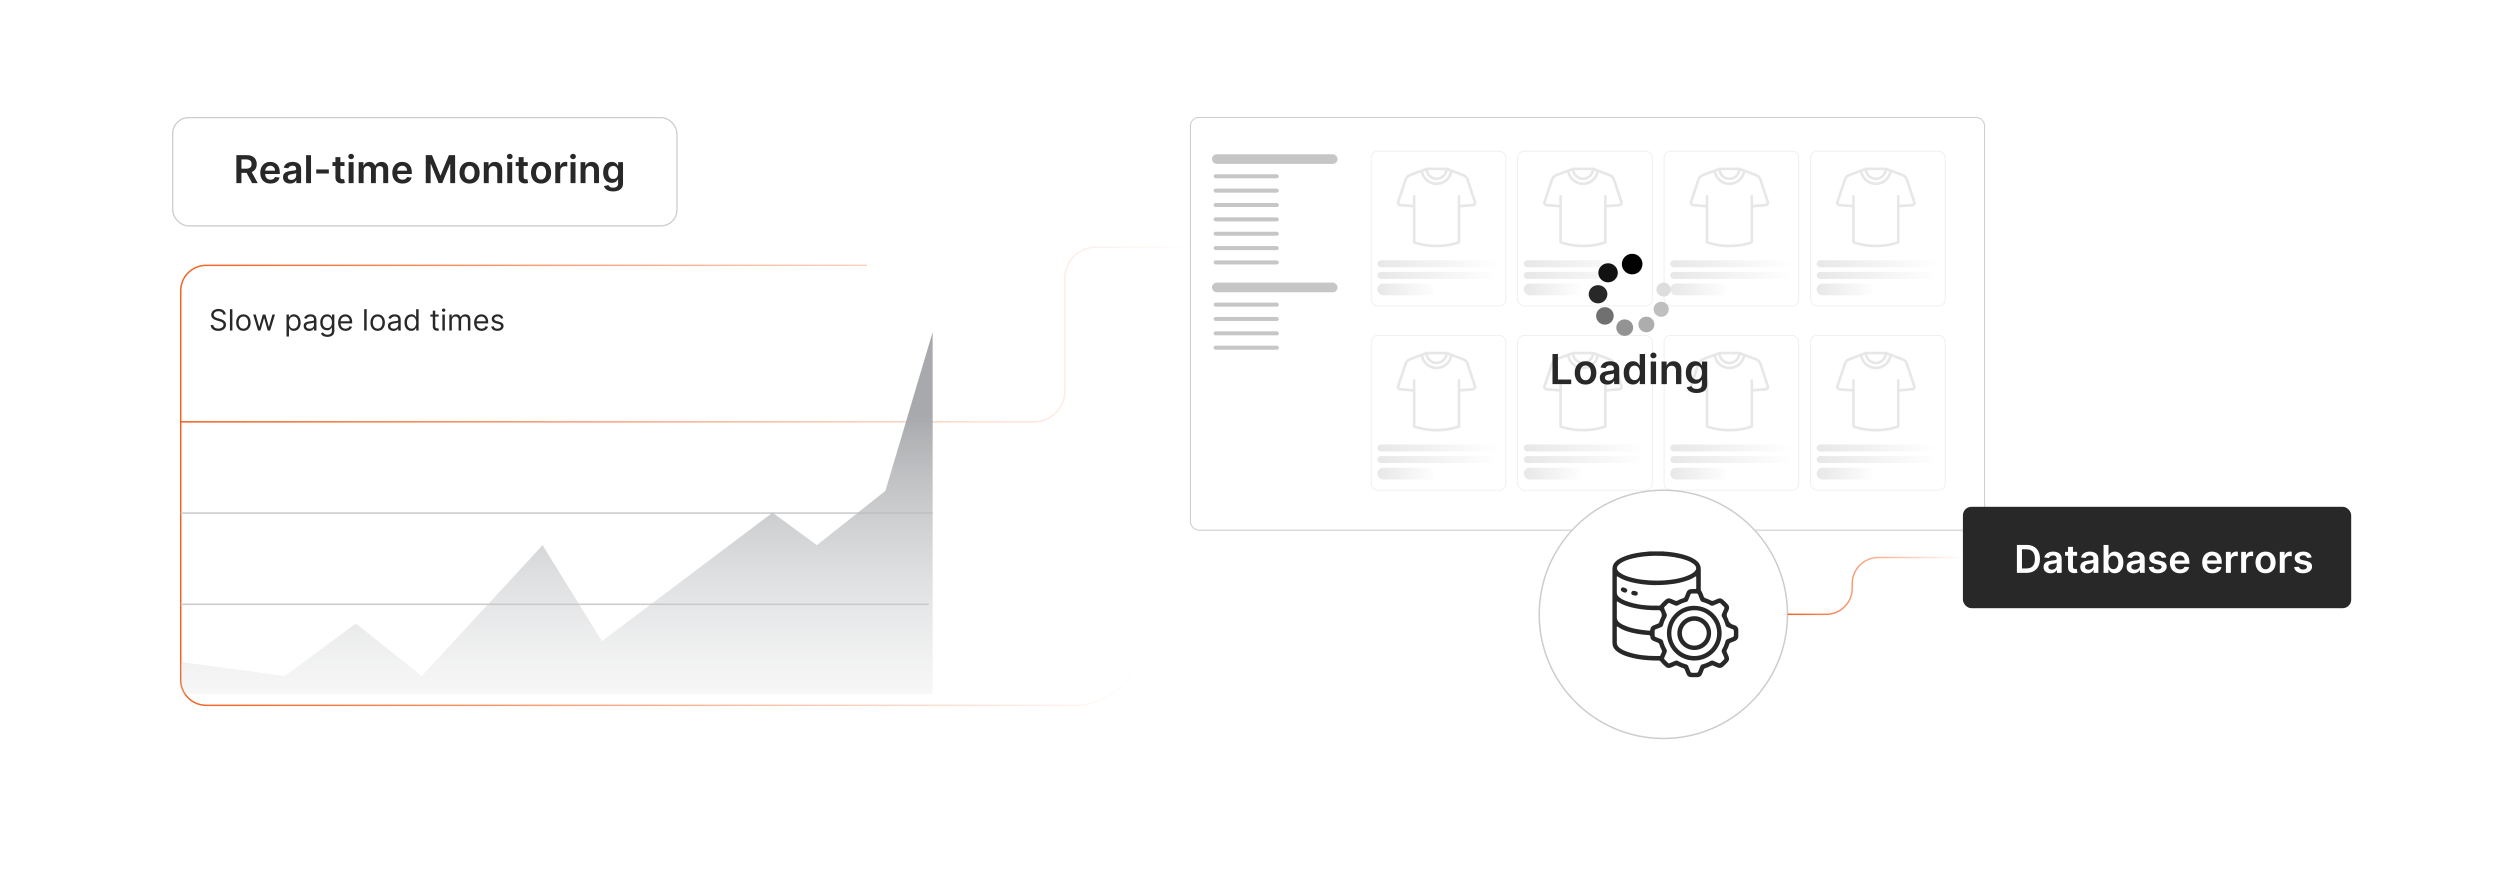 <?xml version="1.0" encoding="UTF-8"?><svg id="a" xmlns="http://www.w3.org/2000/svg" xmlns:xlink="http://www.w3.org/1999/xlink" viewBox="0 0 860 300"><defs><linearGradient id="b" x1="61.914" y1="166.953" x2="392.187" y2="166.953" gradientUnits="userSpaceOnUse"><stop offset="0" stop-color="#f26322"/><stop offset="1" stop-color="#f26322" stop-opacity="0"/></linearGradient><filter id="c" x="43.922" y="73.202" width="366.24" height="187.68" filterUnits="userSpaceOnUse"><feOffset dx="0" dy="0"/><feGaussianBlur result="d" stdDeviation="5.92"/><feFlood flood-color="#f26322" flood-opacity=".2"/><feComposite in2="d" operator="in"/><feComposite in="SourceGraphic"/></filter><linearGradient id="e" x1="62.169" y1="115.08" x2="409.514" y2="115.08" xlink:href="#b"/><linearGradient id="f" x1="191.501" y1="265.743" x2="191.501" y2="142.525" gradientUnits="userSpaceOnUse"><stop offset="0" stop-color="#e6e7e8" stop-opacity="0"/><stop offset="1" stop-color="#a7a9ac"/></linearGradient><filter id="g" x="51.117" y="32.157" width="190.08" height="53.76" filterUnits="userSpaceOnUse"><feOffset dx="0" dy="0"/><feGaussianBlur result="h" stdDeviation="2.641"/><feFlood flood-color="#f26322" flood-opacity=".2"/><feComposite in2="h" operator="in"/><feComposite in="SourceGraphic"/></filter><filter id="i" x="401.134" y="32.014" width="290.16" height="158.88" filterUnits="userSpaceOnUse"><feOffset dx="0" dy="0"/><feGaussianBlur result="j" stdDeviation="2.689"/><feFlood flood-color="#f26322" flood-opacity=".2"/><feComposite in2="j" operator="in"/><feComposite in="SourceGraphic"/></filter><linearGradient id="k" x1="473.813" y1="90.74" x2="515.696" y2="90.74" gradientUnits="userSpaceOnUse"><stop offset="0" stop-color="#c6c6c6"/><stop offset="1" stop-color="#fff"/></linearGradient><linearGradient id="l" y1="94.738" y2="94.738" xlink:href="#k"/><linearGradient id="m" x1="473.813" y1="99.561" x2="494.183" y2="99.561" xlink:href="#k"/><linearGradient id="n" x1="524.187" x2="566.07" xlink:href="#k"/><linearGradient id="o" x1="524.187" y1="94.738" x2="566.07" y2="94.738" xlink:href="#k"/><linearGradient id="p" x1="524.187" y1="99.561" x2="544.557" y2="99.561" xlink:href="#k"/><linearGradient id="q" x1="574.561" x2="616.444" xlink:href="#k"/><linearGradient id="r" x1="574.561" y1="94.738" x2="616.444" y2="94.738" xlink:href="#k"/><linearGradient id="s" x1="574.561" y1="99.561" x2="594.931" y2="99.561" xlink:href="#k"/><linearGradient id="t" x1="624.935" x2="666.818" xlink:href="#k"/><linearGradient id="u" x1="624.935" y1="94.738" x2="666.818" y2="94.738" xlink:href="#k"/><linearGradient id="v" x1="624.935" y1="99.561" x2="645.305" y2="99.561" xlink:href="#k"/><linearGradient id="w" y1="154.102" y2="154.102" xlink:href="#k"/><linearGradient id="x" y1="158.1" y2="158.1" xlink:href="#k"/><linearGradient id="y" x1="473.813" y1="162.923" x2="494.183" y2="162.923" xlink:href="#k"/><linearGradient id="z" x1="524.187" y1="154.102" x2="566.07" y2="154.102" xlink:href="#k"/><linearGradient id="aa" x1="524.187" y1="158.1" x2="566.07" y2="158.1" xlink:href="#k"/><linearGradient id="ab" x1="524.187" y1="162.923" x2="544.557" y2="162.923" xlink:href="#k"/><linearGradient id="ac" x1="574.561" y1="154.102" x2="616.444" y2="154.102" xlink:href="#k"/><linearGradient id="ad" x1="574.561" y1="158.1" x2="616.444" y2="158.1" xlink:href="#k"/><linearGradient id="ae" x1="574.561" y1="162.923" x2="594.931" y2="162.923" xlink:href="#k"/><linearGradient id="af" x1="624.935" y1="154.102" x2="666.818" y2="154.102" xlink:href="#k"/><linearGradient id="ag" x1="624.935" y1="158.1" x2="666.818" y2="158.1" xlink:href="#k"/><linearGradient id="ah" x1="624.935" y1="162.923" x2="645.305" y2="162.923" xlink:href="#k"/><filter id="ai" x="516.419" y="155.459" width="111.84" height="111.84" filterUnits="userSpaceOnUse"><feOffset dx="0" dy="0"/><feGaussianBlur result="aj" stdDeviation="4.26"/><feFlood flood-color="#f26322" flood-opacity=".3"/><feComposite in2="aj" operator="in"/><feComposite in="SourceGraphic"/></filter><filter id="ak" x="668.108" y="167.228" width="148.08" height="49.2" filterUnits="userSpaceOnUse"><feOffset dx="0" dy="0"/><feGaussianBlur result="al" stdDeviation="2.337"/><feFlood flood-color="#f26322" flood-opacity=".3"/><feComposite in2="al" operator="in"/><feComposite in="SourceGraphic"/></filter><linearGradient id="am" x1="614.902" y1="201.556" x2="675.244" y2="201.556" xlink:href="#b"/></defs><path d="M298.235,91.28H70.914c-4.83,0-8.745,3.915-8.745,8.745v133.857c0,4.83,3.915,8.745,8.745,8.745h298.948c12.188,0,22.069-9.88,22.069-22.069v-59.1" fill="none" filter="url(#c)" stroke="url(#b)" stroke-miterlimit="10" stroke-width=".511"/><path d="M76.786,108.196c-.043-.363-.217-.645-.523-.847-.306-.2-.681-.301-1.126-.301-.325,0-.608.053-.852.157-.242.105-.432.25-.566.435-.135.184-.203.394-.203.627,0,.196.048.364.143.504.094.141.215.256.363.349.148.092.304.167.467.226.162.059.311.105.448.142l.745.201c.191.05.405.119.641.208.235.088.461.208.678.36.216.151.395.346.536.582.141.237.211.527.211.872,0,.397-.102.755-.31,1.075s-.508.575-.903.764c-.397.19-.876.283-1.44.283-.525,0-.981-.084-1.364-.254s-.685-.406-.903-.71-.343-.656-.371-1.059h.918c.023.277.117.507.281.688.163.18.371.315.624.401.252.087.523.131.815.131.34,0,.644-.056.915-.167.27-.111.483-.267.642-.466.157-.2.236-.434.236-.701,0-.244-.068-.442-.204-.596-.137-.152-.315-.277-.538-.373-.223-.095-.463-.179-.721-.251l-.903-.258c-.574-.165-1.028-.4-1.363-.706-.335-.307-.502-.707-.502-1.202,0-.411.112-.769.336-1.077.223-.308.524-.546.903-.717s.803-.257,1.272-.257c.473,0,.894.084,1.262.253s.66.398.877.69.33.623.343.993h-.861Z" fill="#282828"/><path d="M79.942,106.36v7.344h-.847v-7.344h.847Z" fill="#282828"/><path d="M83.729,113.819c-.498,0-.934-.118-1.308-.355-.374-.236-.666-.567-.875-.993s-.314-.923-.314-1.492c0-.573.104-1.074.314-1.502s.501-.761.875-.997.81-.354,1.308-.354c.497,0,.933.118,1.307.354s.666.569.875.997.314.929.314,1.502c0,.569-.104,1.066-.314,1.492s-.501.757-.875.993c-.374.237-.81.355-1.307.355ZM83.729,113.059c.377,0,.689-.097.932-.29.244-.193.425-.448.542-.764s.176-.657.176-1.026c0-.367-.059-.711-.176-1.028-.117-.318-.298-.575-.542-.771-.243-.196-.555-.294-.932-.294-.378,0-.69.098-.933.294-.244.196-.425.453-.542.771-.117.317-.176.661-.176,1.028,0,.369.059.711.176,1.026s.298.57.542.764c.243.193.555.29.933.29Z" fill="#282828"/><path d="M88.763,113.704l-1.678-5.508h.889l1.19,4.217h.058l1.177-4.217h.903l1.162,4.203h.057l1.19-4.203h.89l-1.678,5.508h-.832l-1.205-4.231h-.086l-1.205,4.231h-.832Z" fill="#282828"/><path d="M98.56,115.769v-7.573h.817v.875h.101c.062-.096.149-.218.26-.367.111-.149.272-.284.48-.402.21-.118.493-.177.853-.177.464,0,.872.115,1.226.348.354.231.63.56.829.986.198.425.297.927.297,1.506,0,.583-.099,1.088-.297,1.515-.199.427-.474.757-.825.99-.352.232-.757.35-1.216.35-.353,0-.637-.06-.85-.178s-.377-.253-.491-.405c-.115-.151-.203-.278-.266-.378h-.071v2.911h-.847ZM99.392,110.95c0,.416.061.782.183,1.1.122.316.301.564.534.742.234.178.521.267.861.267.353,0,.649-.094.888-.281.237-.188.417-.441.537-.76.121-.319.182-.675.182-1.067,0-.387-.06-.737-.178-1.049s-.296-.56-.534-.742-.536-.274-.894-.274c-.345,0-.634.087-.868.26-.234.174-.411.415-.53.725-.12.31-.18.67-.18,1.081Z" fill="#282828"/><path d="M106.335,113.833c-.35,0-.666-.065-.95-.198-.285-.133-.511-.325-.678-.578-.168-.252-.251-.558-.251-.916,0-.315.061-.571.186-.769.124-.197.29-.352.498-.465s.439-.196.69-.253c.252-.056.506-.101.762-.135.335-.043.606-.075.816-.099.209-.022.362-.061.459-.116s.144-.15.144-.287v-.028c0-.353-.096-.629-.288-.825-.192-.195-.483-.294-.873-.294-.404,0-.721.089-.95.266s-.392.366-.484.566l-.804-.287c.144-.334.336-.596.576-.783s.503-.319.789-.395c.285-.075.566-.112.844-.112.177,0,.381.021.611.062.231.042.455.127.671.256.217.13.397.324.54.585s.215.609.215,1.047v3.629h-.847v-.746h-.043c-.057.12-.152.248-.286.384-.134.137-.312.253-.535.349-.222.095-.493.143-.814.143ZM106.463,113.073c.335,0,.617-.065.849-.197.231-.132.405-.301.523-.509s.177-.427.177-.656v-.775c-.035.043-.113.082-.234.117-.121.034-.26.065-.416.09-.156.024-.309.046-.455.065-.147.018-.267.032-.357.045-.22.028-.425.074-.614.138-.19.064-.344.158-.46.283-.115.126-.174.296-.174.511,0,.294.109.516.328.665s.497.225.834.225Z" fill="#282828"/><path d="M112.631,115.885c-.409,0-.761-.052-1.055-.156-.294-.103-.538-.24-.733-.408-.194-.169-.35-.349-.464-.54l.674-.474c.076.101.174.216.291.347.116.13.277.243.481.34.205.098.474.145.806.145.444,0,.811-.107,1.101-.322.289-.216.434-.553.434-1.012v-1.119h-.071c-.062.101-.15.225-.264.371-.113.147-.276.277-.487.392-.212.113-.497.17-.856.17-.444,0-.844-.105-1.196-.315s-.631-.517-.835-.918c-.205-.401-.307-.89-.307-1.463,0-.565.099-1.057.298-1.476.198-.42.474-.745.828-.976.353-.231.763-.346,1.227-.346.358,0,.644.059.855.177.212.118.375.253.488.402s.201.272.264.367h.086v-.875h.817v5.666c0,.474-.106.858-.321,1.156-.214.298-.5.517-.86.656-.359.14-.76.21-1.199.21ZM112.602,112.858c.34,0,.627-.078.861-.233s.412-.379.534-.671c.122-.291.183-.641.183-1.047,0-.397-.06-.747-.179-1.051-.12-.304-.297-.541-.531-.714-.234-.172-.523-.258-.868-.258-.358,0-.656.091-.894.273-.237.182-.416.426-.534.731-.118.307-.178.645-.178,1.019,0,.383.06.721.182,1.013.12.293.3.522.538.689.237.167.533.25.887.25Z" fill="#282828"/><path d="M118.871,113.819c-.53,0-.988-.118-1.372-.353s-.679-.565-.886-.989c-.206-.425-.31-.919-.31-1.483s.103-1.062.31-1.493c.207-.432.496-.769.868-1.012.372-.242.807-.363,1.304-.363.287,0,.57.048.85.143.28.096.534.251.764.465s.413.497.549.848c.137.352.204.784.204,1.299v.358h-4.245v-.731h3.385c0-.31-.061-.588-.185-.832s-.298-.436-.523-.577c-.226-.142-.492-.212-.798-.212-.337,0-.628.083-.873.249s-.434.382-.565.647c-.131.266-.197.55-.197.854v.487c0,.416.072.769.218,1.057.144.288.346.507.604.656.259.149.559.224.9.224.223,0,.424-.031.605-.095s.336-.159.468-.287.233-.287.305-.478l.817.23c-.086.277-.231.52-.434.73-.203.21-.454.372-.753.488-.299.115-.635.174-1.008.174Z" fill="#282828"/><path d="M126.129,106.36v7.344h-.847v-7.344h.847Z" fill="#282828"/><path d="M129.917,113.819c-.498,0-.934-.118-1.308-.355-.374-.236-.666-.567-.875-.993s-.314-.923-.314-1.492c0-.573.104-1.074.314-1.502s.501-.761.875-.997.81-.354,1.308-.354c.497,0,.933.118,1.307.354s.666.569.875.997.314.929.314,1.502c0,.569-.104,1.066-.314,1.492s-.501.757-.875.993c-.374.237-.81.355-1.307.355ZM129.917,113.059c.377,0,.689-.097.932-.29.244-.193.425-.448.542-.764s.176-.657.176-1.026c0-.367-.059-.711-.176-1.028-.117-.318-.298-.575-.542-.771-.243-.196-.555-.294-.932-.294-.378,0-.69.098-.933.294-.244.196-.425.453-.542.771-.117.317-.176.661-.176,1.028,0,.369.059.711.176,1.026s.298.57.542.764c.243.193.555.29.933.29Z" fill="#282828"/><path d="M135.324,113.833c-.35,0-.666-.065-.95-.198-.285-.133-.511-.325-.678-.578-.168-.252-.251-.558-.251-.916,0-.315.061-.571.186-.769.124-.197.29-.352.498-.465s.439-.196.69-.253c.252-.056.506-.101.762-.135.335-.043.606-.075.816-.099.209-.022.362-.061.459-.116s.144-.15.144-.287v-.028c0-.353-.096-.629-.288-.825-.192-.195-.483-.294-.873-.294-.404,0-.721.089-.95.266s-.392.366-.484.566l-.804-.287c.144-.334.336-.596.576-.783s.503-.319.789-.395c.285-.075.566-.112.844-.112.177,0,.381.021.611.062.231.042.455.127.671.256.217.13.397.324.54.585s.215.609.215,1.047v3.629h-.847v-.746h-.043c-.057.12-.152.248-.286.384-.134.137-.312.253-.535.349-.222.095-.493.143-.814.143ZM135.453,113.073c.335,0,.617-.065.849-.197.231-.132.405-.301.523-.509s.177-.427.177-.656v-.775c-.035.043-.113.082-.234.117-.121.034-.26.065-.416.09-.156.024-.309.046-.455.065-.147.018-.267.032-.357.045-.22.028-.425.074-.614.138-.19.064-.344.158-.46.283-.115.126-.174.296-.174.511,0,.294.109.516.328.665s.497.225.834.225Z" fill="#282828"/><path d="M141.477,113.819c-.459,0-.864-.117-1.216-.35-.352-.233-.626-.564-.824-.99-.199-.427-.298-.932-.298-1.515,0-.579.099-1.081.298-1.506.198-.426.474-.755.828-.986.353-.232.763-.348,1.227-.348.358,0,.643.059.852.177s.369.253.48.402.197.272.26.367h.071v-2.711h.847v7.344h-.817v-.846h-.101c-.062.1-.15.227-.266.378-.114.152-.278.287-.491.405s-.496.178-.85.178ZM141.591,113.059c.34,0,.627-.089.861-.267.234-.179.412-.426.534-.742.122-.317.183-.684.183-1.1,0-.411-.06-.771-.179-1.081-.12-.31-.297-.551-.531-.725-.234-.173-.523-.26-.868-.26-.358,0-.656.092-.894.274-.237.183-.416.431-.534.742s-.178.662-.178,1.049c0,.393.06.748.182,1.067.12.318.3.572.538.76.237.188.533.281.887.281Z" fill="#282828"/><path d="M150.901,108.196v.717h-2.854v-.717h2.854ZM148.878,106.877h.847v5.25c0,.238.035.417.105.536.07.118.161.196.273.236.111.039.229.059.353.059.093,0,.17-.005.23-.016s.107-.019.144-.027l.172.761c-.058.021-.138.044-.24.066s-.233.034-.391.034c-.239,0-.474-.052-.701-.154-.229-.102-.417-.26-.566-.47-.149-.211-.225-.476-.225-.796v-5.479Z" fill="#282828"/><path d="M152.608,107.278c-.165,0-.307-.057-.425-.169-.119-.112-.178-.247-.178-.405,0-.157.059-.292.178-.405.118-.112.26-.168.425-.168s.307.056.425.168c.118.113.178.248.178.405,0,.158-.06.293-.178.405s-.26.169-.425.169ZM152.177,113.704v-5.508h.847v5.508h-.847Z" fill="#282828"/><path d="M154.573,113.704v-5.508h.817v.86h.072c.114-.294.3-.522.556-.686s.564-.245.922-.245c.363,0,.666.081.909.245.242.164.432.393.568.686h.057c.142-.284.352-.511.635-.68.282-.168.621-.252,1.016-.252.492,0,.894.153,1.208.46.314.308.47.785.47,1.433v3.687h-.847v-3.687c0-.406-.11-.696-.333-.871s-.484-.262-.785-.262c-.388,0-.688.116-.9.35s-.319.527-.319.884v3.586h-.86v-3.772c0-.312-.102-.565-.305-.758s-.465-.289-.785-.289c-.221,0-.425.059-.615.176s-.343.279-.459.485c-.116.207-.174.445-.174.716v3.442h-.847Z" fill="#282828"/><path d="M165.661,113.819c-.53,0-.988-.118-1.372-.353s-.679-.565-.886-.989c-.206-.425-.31-.919-.31-1.483s.103-1.062.31-1.493c.207-.432.496-.769.868-1.012.372-.242.807-.363,1.304-.363.287,0,.57.048.85.143.28.096.534.251.764.465s.413.497.549.848c.137.352.204.784.204,1.299v.358h-4.245v-.731h3.385c0-.31-.061-.588-.185-.832s-.298-.436-.523-.577c-.226-.142-.492-.212-.798-.212-.337,0-.628.083-.873.249s-.434.382-.565.647c-.131.266-.197.55-.197.854v.487c0,.416.072.769.218,1.057.144.288.346.507.604.656.259.149.559.224.9.224.223,0,.424-.031.605-.095s.336-.159.468-.287.233-.287.305-.478l.817.23c-.086.277-.231.52-.434.73-.203.21-.454.372-.753.488-.299.115-.635.174-1.008.174Z" fill="#282828"/><path d="M173.133,109.43l-.76.215c-.048-.126-.118-.25-.21-.371-.092-.12-.217-.22-.375-.299-.157-.079-.359-.118-.606-.118-.337,0-.617.077-.841.231-.224.154-.336.35-.336.587,0,.21.077.376.23.498.153.122.393.224.718.305l.817.201c.492.119.859.302,1.101.547.242.245.362.56.362.945,0,.315-.09.598-.271.846-.181.249-.433.445-.755.588-.323.144-.698.216-1.126.216-.561,0-1.027-.122-1.395-.366-.369-.243-.602-.6-.7-1.068l.804-.201c.076.297.222.519.435.667.214.148.494.223.841.223.395,0,.708-.084.941-.253s.35-.371.35-.607c0-.191-.066-.352-.2-.482-.135-.131-.34-.228-.617-.292l-.918-.216c-.505-.119-.874-.306-1.11-.558-.235-.252-.352-.568-.352-.948,0-.31.088-.586.264-.825.176-.238.416-.427.721-.562.305-.137.65-.204,1.038-.204.545,0,.974.119,1.285.358.312.239.534.555.665.946Z" fill="#282828"/><line x1="62.169" y1="207.877" x2="319.535" y2="207.877" fill="none" stroke="#ccc" stroke-miterlimit="10" stroke-width=".549"/><line x1="62.169" y1="176.495" x2="320.833" y2="176.495" fill="none" stroke="#ccc" stroke-miterlimit="10" stroke-width=".549"/><path d="M62.169,145.113h293.562c5.851,0,10.594-4.743,10.594-10.594v-38.879c0-5.851,4.743-10.594,10.594-10.594h32.595" fill="none" stroke="url(#e)" stroke-miterlimit="10" stroke-width=".511"/><polygon points="62.169 227.725 98.007 232.549 122.408 214.464 145.072 232.549 186.643 187.538 207.047 220.564 265.76 176.338 281.01 187.538 304.584 168.844 320.833 114.23 320.833 238.76 62.169 238.76 62.169 227.725" fill="url(#f)"/><rect x="59.4" y="40.458" width="173.469" height="37.241" rx="5.487" ry="5.487" fill="#fff" filter="url(#g)" stroke="#ccc" stroke-miterlimit="10" stroke-width=".44"/><path d="M81.313,63v-9.624h3.609c.739,0,1.36.128,1.863.385s.883.616,1.142,1.079c.259.462.388,1,.388,1.614,0,.618-.131,1.152-.393,1.605s-.645.802-1.153,1.048c-.508.246-1.131.369-1.87.369h-2.571v-1.447h2.336c.433,0,.786-.06,1.062-.181.275-.121.479-.297.613-.531.133-.233.199-.521.199-.863,0-.341-.067-.633-.202-.876-.135-.243-.34-.428-.615-.555-.276-.127-.632-.19-1.067-.19h-1.598v8.168h-1.743ZM86.285,58.639l2.383,4.361h-1.945l-2.341-4.361h1.903Z" fill="#282828"/><path d="M93.041,63.141c-.724,0-1.348-.151-1.872-.454-.525-.302-.929-.731-1.21-1.288-.282-.556-.424-1.211-.424-1.967,0-.742.143-1.395.426-1.957s.681-1.001,1.191-1.316,1.11-.472,1.8-.472c.444,0,.865.071,1.262.214s.747.362,1.053.66c.306.297.546.676.721,1.135.176.459.264,1.005.264,1.638v.521h-5.916v-1.147h4.285c-.003-.326-.073-.616-.211-.872-.139-.255-.33-.457-.576-.604-.246-.147-.531-.221-.857-.221-.348,0-.653.084-.916.252-.264.168-.468.387-.613.658-.146.271-.221.568-.224.891v1.001c0,.42.077.779.231,1.079.153.299.368.528.644.686s.599.237.968.237c.248,0,.472-.035.672-.106.201-.07.375-.174.522-.312.146-.138.258-.309.333-.512l1.589.179c-.101.42-.291.786-.571,1.097-.28.312-.639.553-1.073.724-.435.171-.935.256-1.495.256Z" fill="#282828"/><path d="M99.766,63.145c-.457,0-.868-.082-1.233-.247s-.653-.408-.865-.731c-.211-.323-.316-.721-.316-1.194,0-.407.075-.744.226-1.01.15-.267.355-.479.615-.639s.554-.281.881-.364.667-.144,1.018-.181c.423-.043.766-.084,1.029-.12.263-.036.455-.092.575-.169.121-.077.182-.197.182-.36v-.028c0-.354-.105-.628-.315-.823-.21-.194-.512-.291-.907-.291-.416,0-.746.091-.988.273-.243.182-.407.397-.491.644l-1.589-.226c.125-.439.332-.806.62-1.102.288-.296.641-.519,1.058-.667s.877-.223,1.382-.223c.348,0,.693.041,1.038.122s.66.215.945.402c.284.186.514.44.689.759.174.32.261.719.261,1.198v4.831h-1.636v-.992h-.057c-.103.201-.248.388-.435.561s-.42.314-.7.418-.608.157-.984.157ZM100.207,61.895c.342,0,.638-.068.889-.204.25-.136.444-.317.58-.543.137-.226.204-.472.204-.738v-.851c-.053.044-.143.085-.27.122s-.269.071-.426.099c-.156.028-.311.054-.465.075-.153.022-.287.041-.399.057-.254.035-.481.091-.682.169-.2.079-.358.188-.475.327-.116.14-.174.319-.174.538,0,.314.114.55.343.71.229.16.52.24.874.24Z" fill="#282828"/><path d="M106.994,53.376v9.624h-1.701v-9.624h1.701Z" fill="#282828"/><path d="M113.117,58.291v1.4h-4.333v-1.4h4.333Z" fill="#282828"/><path d="M118.512,55.782v1.316h-4.149v-1.316h4.149ZM115.387,54.053h1.701v6.776c0,.229.035.403.105.524s.164.203.279.247c.116.044.245.066.386.066.106,0,.204-.008.294-.023.089-.016.157-.03.204-.043l.287,1.33c-.091.031-.221.065-.388.103-.168.038-.372.06-.613.066-.427.013-.81-.052-1.151-.195-.342-.143-.612-.364-.81-.665-.199-.301-.297-.677-.294-1.128v-7.058Z" fill="#282828"/><path d="M120.79,54.757c-.27,0-.501-.091-.695-.273s-.292-.399-.292-.653.098-.471.292-.651.426-.27.695-.27c.273,0,.505.091.697.273.193.182.289.399.289.653s-.096.471-.289.651c-.192.18-.425.27-.697.27ZM119.935,63v-7.218h1.701v7.218h-1.701Z" fill="#282828"/><path d="M123.385,63v-7.218h1.626v1.227h.085c.15-.414.399-.737.747-.97s.763-.35,1.245-.35c.488,0,.901.118,1.238.354.337.237.574.559.712.966h.075c.16-.401.43-.721.81-.961s.833-.359,1.355-.359c.664,0,1.206.21,1.626.629.42.42.63,1.033.63,1.837v4.845h-1.706v-4.582c0-.448-.119-.776-.356-.984-.238-.208-.53-.312-.874-.312-.411,0-.731.128-.961.383-.231.255-.346.586-.346.994v4.502h-1.668v-4.652c0-.373-.112-.67-.337-.893-.224-.222-.516-.334-.876-.334-.244,0-.467.062-.667.185-.201.124-.36.298-.479.522-.119.224-.179.485-.179.782v4.389h-1.701Z" fill="#282828"/><path d="M138.459,63.141c-.724,0-1.348-.151-1.872-.454-.525-.302-.929-.731-1.21-1.288-.282-.556-.424-1.211-.424-1.967,0-.742.143-1.395.426-1.957s.681-1.001,1.191-1.316,1.11-.472,1.8-.472c.444,0,.865.071,1.262.214s.747.362,1.053.66c.306.297.546.676.721,1.135.176.459.264,1.005.264,1.638v.521h-5.916v-1.147h4.285c-.003-.326-.073-.616-.211-.872-.139-.255-.33-.457-.576-.604-.246-.147-.531-.221-.857-.221-.348,0-.653.084-.916.252-.264.168-.468.387-.613.658-.146.271-.221.568-.224.891v1.001c0,.42.077.779.231,1.079.153.299.368.528.644.686s.599.237.968.237c.248,0,.472-.035.672-.106.201-.07.375-.174.522-.312.146-.138.258-.309.333-.512l1.589.179c-.101.42-.291.786-.571,1.097-.28.312-.639.553-1.073.724-.435.171-.935.256-1.495.256Z" fill="#282828"/><path d="M146.467,53.376h2.134l2.856,6.974h.113l2.857-6.974h2.133v9.624h-1.673v-6.612h-.089l-2.66,6.583h-1.25l-2.659-6.598h-.09v6.626h-1.673v-9.624Z" fill="#282828"/><path d="M161.534,63.141c-.705,0-1.315-.155-1.833-.465-.517-.31-.917-.744-1.2-1.302s-.426-1.21-.426-1.955.143-1.398.426-1.96c.283-.56.684-.996,1.2-1.306.518-.31,1.128-.465,1.833-.465s1.316.155,1.833.465c.517.31.917.746,1.2,1.306.284.561.426,1.214.426,1.96s-.142,1.397-.426,1.955c-.283.558-.684.992-1.2,1.302s-1.128.465-1.833.465ZM161.543,61.778c.382,0,.701-.106.958-.317s.449-.496.576-.853c.127-.357.19-.755.19-1.193,0-.442-.064-.842-.19-1.201s-.319-.644-.576-.858c-.257-.213-.576-.319-.958-.319-.392,0-.717.106-.976.319-.258.213-.451.499-.578.858s-.19.759-.19,1.201c0,.439.064.836.19,1.193.127.357.32.642.578.853.259.211.584.317.976.317Z" fill="#282828"/><path d="M168.131,58.77v4.229h-1.701v-7.218h1.626v1.227h.085c.166-.404.432-.725.796-.963.365-.238.817-.357,1.356-.357.498,0,.933.106,1.304.319.371.213.659.521.864.926s.307.894.304,1.471v4.596h-1.701v-4.333c0-.482-.125-.86-.374-1.132s-.593-.409-1.031-.409c-.298,0-.561.065-.792.195s-.41.317-.54.561c-.13.245-.195.54-.195.888Z" fill="#282828"/><path d="M175.354,54.757c-.27,0-.501-.091-.695-.273s-.292-.399-.292-.653.098-.471.292-.651.426-.27.695-.27c.273,0,.505.091.697.273.193.182.289.399.289.653s-.096.471-.289.651c-.192.18-.425.27-.697.27ZM174.499,63v-7.218h1.701v7.218h-1.701Z" fill="#282828"/><path d="M181.552,55.782v1.316h-4.149v-1.316h4.149ZM178.427,54.053h1.701v6.776c0,.229.035.403.105.524s.164.203.279.247c.116.044.245.066.386.066.106,0,.204-.008.294-.023.089-.016.157-.03.204-.043l.287,1.33c-.091.031-.221.065-.388.103-.168.038-.372.06-.613.066-.427.013-.81-.052-1.151-.195-.342-.143-.612-.364-.81-.665-.199-.301-.297-.677-.294-1.128v-7.058Z" fill="#282828"/><path d="M186.125,63.141c-.705,0-1.315-.155-1.833-.465-.517-.31-.917-.744-1.2-1.302s-.426-1.21-.426-1.955.143-1.398.426-1.96c.283-.56.684-.996,1.2-1.306.518-.31,1.128-.465,1.833-.465s1.316.155,1.833.465c.517.31.917.746,1.2,1.306.284.561.426,1.214.426,1.96s-.142,1.397-.426,1.955c-.283.558-.684.992-1.2,1.302s-1.128.465-1.833.465ZM186.134,61.778c.382,0,.701-.106.958-.317s.449-.496.576-.853c.127-.357.19-.755.19-1.193,0-.442-.064-.842-.19-1.201s-.319-.644-.576-.858c-.257-.213-.576-.319-.958-.319-.392,0-.717.106-.976.319-.258.213-.451.499-.578.858s-.19.759-.19,1.201c0,.439.064.836.19,1.193.127.357.32.642.578.853.259.211.584.317.976.317Z" fill="#282828"/><path d="M191.021,63v-7.218h1.649v1.203h.075c.132-.416.358-.738.679-.966.321-.227.689-.34,1.103-.34.094,0,.199.004.317.012.117.008.215.019.293.035v1.565c-.071-.025-.185-.048-.34-.068-.155-.021-.305-.031-.449-.031-.31,0-.588.067-.834.2-.246.133-.44.317-.58.552-.142.235-.212.506-.212.813v4.244h-1.701Z" fill="#282828"/><path d="M197.125,54.757c-.27,0-.501-.091-.695-.273s-.292-.399-.292-.653.098-.471.292-.651.426-.27.695-.27c.273,0,.505.091.697.273.193.182.289.399.289.653s-.096.471-.289.651c-.192.18-.425.27-.697.27ZM196.27,63v-7.218h1.701v7.218h-1.701Z" fill="#282828"/><path d="M201.42,58.77v4.229h-1.701v-7.218h1.626v1.227h.085c.166-.404.432-.725.796-.963.365-.238.817-.357,1.356-.357.498,0,.933.106,1.304.319.371.213.659.521.864.926s.307.894.304,1.471v4.596h-1.701v-4.333c0-.482-.125-.86-.374-1.132s-.593-.409-1.031-.409c-.298,0-.561.065-.792.195s-.41.317-.54.561c-.13.245-.195.54-.195.888Z" fill="#282828"/><path d="M210.927,65.857c-.611,0-1.136-.083-1.575-.247-.439-.165-.791-.384-1.057-.66-.267-.276-.451-.581-.555-.916l1.532-.371c.068.141.169.281.301.42.131.14.309.255.533.348.224.092.507.138.848.138.482,0,.882-.117,1.198-.35s.476-.616.476-1.149v-1.367h-.085c-.088.175-.216.355-.383.54-.168.185-.389.34-.663.465-.274.126-.618.188-1.031.188-.555,0-1.057-.131-1.506-.392-.45-.262-.807-.653-1.071-1.175-.266-.522-.398-1.176-.398-1.962,0-.792.132-1.462.398-2.009.265-.546.622-.961,1.073-1.245s.954-.425,1.509-.425c.423,0,.771.071,1.045.214.274.143.493.313.656.512.163.199.286.386.371.561h.094v-1.194h1.678v7.336c0,.617-.147,1.127-.441,1.532-.295.404-.697.707-1.208.907-.511.2-1.09.301-1.738.301ZM210.941,61.562c.36,0,.667-.088.921-.263s.446-.428.578-.756c.132-.329.197-.724.197-1.185,0-.454-.065-.852-.195-1.193-.13-.342-.32-.607-.573-.797-.252-.19-.561-.284-.928-.284-.379,0-.695.099-.949.296-.254.198-.445.468-.573.811-.129.343-.192.732-.192,1.167,0,.442.065.828.194,1.159s.323.587.578.77c.256.183.569.275.942.275Z" fill="#282828"/><rect x="409.514" y="40.398" width="273.192" height="141.992" rx="2.901" ry="2.901" fill="#fff" filter="url(#i)" stroke="#ccc" stroke-miterlimit="10" stroke-width=".354"/><rect x="416.918" y="53.059" width="43.196" height="3.34" rx="1.67" ry="1.67" fill="#c6c6c6"/><rect x="417.483" y="59.951" width="22.439" height="1.387" rx=".694" ry=".694" fill="#c6c6c6"/><rect x="417.483" y="64.89" width="22.439" height="1.387" rx=".694" ry=".694" fill="#c6c6c6"/><rect x="417.483" y="69.829" width="22.439" height="1.387" rx=".694" ry=".694" fill="#c6c6c6"/><rect x="417.483" y="74.769" width="22.439" height="1.387" rx=".694" ry=".694" fill="#c6c6c6"/><rect x="417.483" y="79.708" width="22.439" height="1.387" rx=".694" ry=".694" fill="#c6c6c6"/><rect x="417.483" y="84.648" width="22.439" height="1.387" rx=".694" ry=".694" fill="#c6c6c6"/><rect x="417.483" y="89.587" width="22.439" height="1.387" rx=".694" ry=".694" fill="#c6c6c6"/><rect x="416.918" y="97.204" width="43.196" height="3.34" rx="1.67" ry="1.67" fill="#c6c6c6"/><rect x="417.483" y="104.096" width="22.439" height="1.387" rx=".694" ry=".694" fill="#c6c6c6"/><rect x="417.483" y="109.036" width="22.439" height="1.387" rx=".694" ry=".694" fill="#c6c6c6"/><rect x="417.483" y="113.975" width="22.439" height="1.387" rx=".694" ry=".694" fill="#c6c6c6"/><rect x="417.483" y="118.915" width="22.439" height="1.387" rx=".694" ry=".694" fill="#c6c6c6"/><g opacity=".42"><rect x="471.7" y="52" width="46.33" height="53.267" rx="2.268" ry="2.268" fill="#fff" stroke="#ccc" stroke-miterlimit="10" stroke-width=".242"/><rect x="473.813" y="89.534" width="41.883" height="2.411" rx="1.206" ry="1.206" fill="url(#k)"/><rect x="473.813" y="93.532" width="41.883" height="2.411" rx="1.206" ry="1.206" fill="url(#l)"/><rect x="473.813" y="97.53" width="20.37" height="4.061" rx="2.031" ry="2.031" fill="url(#m)"/><path d="M480.476,69.477c.866-2.595,1.736-5.189,2.595-7.787.306-.927.901-1.556,1.815-1.897,1.862-.694,3.723-1.394,5.583-2.093.128-.048.257-.066.392-.066,2.211.002,4.423.002,6.634.001.145,0,.281.025.417.076,1.835.69,3.669,1.383,5.508,2.063.944.349,1.554.99,1.869,1.948.829,2.523,1.679,5.039,2.515,7.56.287.867-.159,1.587-1.059,1.72-.281.041-.567.06-.851.081-1.057.079-2.114.156-3.171.229-.383.027-.399.037-.399.424-0,3.789,0,7.579-0,11.368,0,.511-.037.567-.514.738-1.687.608-3.429.952-5.211,1.115-.292.027-.583.059-.875.088h-3.05c-.468-.047-.937-.092-1.405-.142-1.617-.175-3.199-.51-4.731-1.062-.482-.174-.516-.228-.516-.736-0-3.805-.002-7.61.005-11.415 0-.242-.061-.358-.315-.376-1.234-.086-2.467-.203-3.702-.265-.702-.035-1.253-.242-1.534-.932,0-.214,0-.428,0-.642ZM501.431,75.185c0-2.506-0-5.012.001-7.518,0-.133-.019-.27.057-.391.118-.19.294-.264.505-.208.225.06.331.225.331.46-.001.874.007,1.748-.004,2.622-.003.236.085.287.301.268,1.269-.108,2.538-.212,3.808-.308.535-.04.631-.163.462-.671-.826-2.486-1.657-4.971-2.481-7.459-.216-.653-.63-1.099-1.281-1.337-1.071-.392-2.14-.792-3.203-1.206-.253-.099-.32-.029-.389.212-.707,2.447-3.069,4.299-5.975,3.993-2.296-.242-4.132-1.833-4.772-4.067-.058-.202-.128-.223-.313-.152-1.057.405-2.115.809-3.181,1.189-.711.254-1.155.725-1.384,1.442-.408,1.273-.843,2.538-1.265,3.806-.408,1.226-.818,2.452-1.222,3.68-.116.352-.001.537.332.563,1.331.105,2.663.207,3.994.318.218.018.279-.062.275-.27-.011-.571-.004-1.141-.004-1.712 0-.321-.007-.642.005-.963.01-.249.193-.416.43-.422.25-.006.435.164.455.425.008.098.004.196.004.294 0,2.238 0,4.477 0,6.715,0,2.738.003,5.475-.005,8.213-.001.236.067.356.3.415.363.09.716.219,1.078.313,2.56.662,5.158.854,7.792.652,1.686-.129,3.338-.425,4.952-.933.396-.125.397-.122.397-.553,0-2.47,0-4.94,0-7.41ZM494.181,58.53c-.882,0-1.764-.001-2.645 0-.297 0-.304.013-.23.306.329,1.283,1.548,2.226,2.873,2.222,1.332-.005,2.541-.947,2.863-2.233.071-.284.064-.294-.243-.295-.873-.001-1.746-0-2.619-0ZM494.18,62.768c.045,0,.089.004.134-.001.097-.01.194-.024.292-.035,2.024-.248,3.358-1.351,4.031-3.264.159-.451.147-.455-.297-.619q-.325-.12-.414.217c-.43,1.632-1.934,2.828-3.544,2.892-1.955.078-3.471-1.217-3.919-2.749-.142-.484-.141-.469-.619-.303-.229.079-.246.192-.19.398.555,2.032,2.429,3.47,4.526,3.465Z" fill="#c6c6c6"/><rect x="522.074" y="52" width="46.33" height="53.267" rx="2.268" ry="2.268" fill="#fff" stroke="#ccc" stroke-miterlimit="10" stroke-width=".242"/><rect x="524.187" y="89.534" width="41.883" height="2.411" rx="1.206" ry="1.206" fill="url(#n)"/><rect x="524.187" y="93.532" width="41.883" height="2.411" rx="1.206" ry="1.206" fill="url(#o)"/><rect x="524.187" y="97.53" width="20.37" height="4.061" rx="2.031" ry="2.031" fill="url(#p)"/><path d="M530.85,69.477c.866-2.595,1.736-5.189,2.595-7.787.306-.927.901-1.556,1.815-1.897,1.862-.694,3.723-1.394,5.583-2.093.128-.048.257-.066.392-.066,2.211.002,4.423.002,6.634.001.145,0,.281.025.417.076,1.835.69,3.669,1.383,5.508,2.063.944.349,1.554.99,1.869,1.948.829,2.523,1.679,5.039,2.515,7.56.287.867-.159,1.587-1.059,1.72-.281.041-.567.06-.851.081-1.057.079-2.114.156-3.171.229-.383.027-.399.037-.399.424-0,3.789,0,7.579-0,11.368,0,.511-.037.567-.514.738-1.687.608-3.429.952-5.211,1.115-.292.027-.583.059-.875.088h-3.05c-.468-.047-.937-.092-1.405-.142-1.617-.175-3.199-.51-4.731-1.062-.482-.174-.516-.228-.516-.736-0-3.805-.002-7.61.005-11.415 0-.242-.061-.358-.315-.376-1.234-.086-2.467-.203-3.702-.265-.702-.035-1.253-.242-1.534-.932,0-.214,0-.428,0-.642ZM551.805,75.185c0-2.506-0-5.012.001-7.518,0-.133-.019-.27.057-.391.118-.19.294-.264.505-.208.225.06.331.225.331.46-.001.874.007,1.748-.004,2.622-.003.236.085.287.301.268,1.269-.108,2.538-.212,3.808-.308.535-.04.631-.163.462-.671-.826-2.486-1.657-4.971-2.481-7.459-.216-.653-.63-1.099-1.281-1.337-1.071-.392-2.14-.792-3.203-1.206-.253-.099-.32-.029-.389.212-.707,2.447-3.069,4.299-5.975,3.993-2.296-.242-4.132-1.833-4.772-4.067-.058-.202-.128-.223-.313-.152-1.057.405-2.115.809-3.181,1.189-.711.254-1.155.725-1.384,1.442-.408,1.273-.843,2.538-1.265,3.806-.408,1.226-.818,2.452-1.222,3.68-.116.352-.001.537.332.563,1.331.105,2.663.207,3.994.318.218.018.279-.062.275-.27-.011-.571-.004-1.141-.004-1.712 0-.321-.007-.642.005-.963.01-.249.193-.416.43-.422.25-.006.435.164.455.425.008.098.004.196.004.294 0,2.238 0,4.477 0,6.715,0,2.738.003,5.475-.005,8.213-.001.236.067.356.3.415.363.09.716.219,1.078.313,2.56.662,5.158.854,7.792.652,1.686-.129,3.338-.425,4.952-.933.396-.125.397-.122.397-.553,0-2.47,0-4.94,0-7.41ZM544.555,58.53c-.882,0-1.764-.001-2.645 0-.297 0-.304.013-.23.306.329,1.283,1.548,2.226,2.873,2.222,1.332-.005,2.541-.947,2.863-2.233.071-.284.064-.294-.243-.295-.873-.001-1.746-0-2.619-0ZM544.554,62.768c.045,0,.089.004.134-.001.097-.01.194-.024.292-.035,2.024-.248,3.358-1.351,4.031-3.264.159-.451.147-.455-.297-.619q-.325-.12-.414.217c-.43,1.632-1.934,2.828-3.544,2.892-1.955.078-3.471-1.217-3.919-2.749-.142-.484-.141-.469-.619-.303-.229.079-.246.192-.19.398.555,2.032,2.429,3.47,4.526,3.465Z" fill="#c6c6c6"/><rect x="572.449" y="52" width="46.33" height="53.267" rx="2.268" ry="2.268" fill="#fff" stroke="#ccc" stroke-miterlimit="10" stroke-width=".242"/><rect x="574.561" y="89.534" width="41.883" height="2.411" rx="1.206" ry="1.206" fill="url(#q)"/><rect x="574.561" y="93.532" width="41.883" height="2.411" rx="1.206" ry="1.206" fill="url(#r)"/><rect x="574.561" y="97.53" width="20.37" height="4.061" rx="2.031" ry="2.031" fill="url(#s)"/><path d="M581.224,69.477c.866-2.595,1.736-5.189,2.595-7.787.306-.927.901-1.556,1.815-1.897,1.862-.694,3.723-1.394,5.583-2.093.128-.048.257-.066.392-.066,2.211.002,4.423.002,6.634.001.145,0,.281.025.417.076,1.835.69,3.669,1.383,5.508,2.063.944.349,1.554.99,1.869,1.948.829,2.523,1.679,5.039,2.515,7.56.287.867-.159,1.587-1.059,1.72-.281.041-.567.06-.851.081-1.057.079-2.114.156-3.171.229-.383.027-.399.037-.399.424-0,3.789,0,7.579-0,11.368,0,.511-.037.567-.514.738-1.687.608-3.429.952-5.211,1.115-.292.027-.583.059-.875.088h-3.05c-.468-.047-.937-.092-1.405-.142-1.617-.175-3.199-.51-4.731-1.062-.482-.174-.516-.228-.516-.736-0-3.805-.002-7.61.005-11.415 0-.242-.061-.358-.315-.376-1.234-.086-2.467-.203-3.702-.265-.702-.035-1.253-.242-1.534-.932,0-.214,0-.428,0-.642ZM602.179,75.185c0-2.506-0-5.012.001-7.518,0-.133-.019-.27.057-.391.118-.19.294-.264.505-.208.225.06.331.225.331.46-.001.874.007,1.748-.004,2.622-.003.236.085.287.301.268,1.269-.108,2.538-.212,3.808-.308.535-.04.631-.163.462-.671-.826-2.486-1.657-4.971-2.481-7.459-.216-.653-.63-1.099-1.281-1.337-1.071-.392-2.14-.792-3.203-1.206-.253-.099-.32-.029-.389.212-.707,2.447-3.069,4.299-5.975,3.993-2.296-.242-4.132-1.833-4.772-4.067-.058-.202-.128-.223-.313-.152-1.057.405-2.115.809-3.181,1.189-.711.254-1.155.725-1.384,1.442-.408,1.273-.843,2.538-1.265,3.806-.408,1.226-.818,2.452-1.222,3.68-.116.352-.001.537.332.563,1.331.105,2.663.207,3.994.318.218.018.279-.062.275-.27-.011-.571-.004-1.141-.004-1.712 0-.321-.007-.642.005-.963.01-.249.193-.416.43-.422.25-.006.435.164.455.425.008.098.004.196.004.294 0,2.238 0,4.477 0,6.715,0,2.738.003,5.475-.005,8.213-.001.236.067.356.3.415.363.09.716.219,1.078.313,2.56.662,5.158.854,7.792.652,1.686-.129,3.338-.425,4.952-.933.396-.125.397-.122.397-.553,0-2.47,0-4.94,0-7.41ZM594.929,58.53c-.882,0-1.764-.001-2.645 0-.297 0-.304.013-.23.306.329,1.283,1.548,2.226,2.873,2.222,1.332-.005,2.541-.947,2.863-2.233.071-.284.064-.294-.243-.295-.873-.001-1.746-0-2.619-0ZM594.928,62.768c.045,0,.089.004.134-.001.097-.01.194-.024.292-.035,2.024-.248,3.358-1.351,4.031-3.264.159-.451.147-.455-.297-.619q-.325-.12-.414.217c-.43,1.632-1.934,2.828-3.544,2.892-1.955.078-3.471-1.217-3.919-2.749-.142-.484-.141-.469-.619-.303-.229.079-.246.192-.19.398.555,2.032,2.429,3.47,4.526,3.465Z" fill="#c6c6c6"/><rect x="622.823" y="52" width="46.33" height="53.267" rx="2.268" ry="2.268" fill="#fff" stroke="#ccc" stroke-miterlimit="10" stroke-width=".242"/><rect x="624.935" y="89.534" width="41.883" height="2.411" rx="1.206" ry="1.206" fill="url(#t)"/><rect x="624.935" y="93.532" width="41.883" height="2.411" rx="1.206" ry="1.206" fill="url(#u)"/><rect x="624.935" y="97.53" width="20.37" height="4.061" rx="2.031" ry="2.031" fill="url(#v)"/><path d="M631.598,69.477c.866-2.595,1.736-5.189,2.595-7.787.306-.927.901-1.556,1.815-1.897,1.862-.694,3.723-1.394,5.583-2.093.128-.048.257-.066.392-.066,2.211.002,4.423.002,6.634.001.145,0,.281.025.417.076,1.835.69,3.669,1.383,5.508,2.063.944.349,1.554.99,1.869,1.948.829,2.523,1.679,5.039,2.515,7.56.287.867-.159,1.587-1.059,1.72-.281.041-.567.06-.851.081-1.057.079-2.114.156-3.171.229-.383.027-.399.037-.399.424-0,3.789,0,7.579-0,11.368,0,.511-.037.567-.514.738-1.687.608-3.429.952-5.211,1.115-.292.027-.583.059-.875.088h-3.05c-.468-.047-.937-.092-1.405-.142-1.617-.175-3.199-.51-4.731-1.062-.482-.174-.516-.228-.516-.736-0-3.805-.002-7.61.005-11.415 0-.242-.061-.358-.315-.376-1.234-.086-2.467-.203-3.702-.265-.702-.035-1.253-.242-1.534-.932,0-.214,0-.428,0-.642ZM652.553,75.185c0-2.506-0-5.012.001-7.518,0-.133-.019-.27.057-.391.118-.19.294-.264.505-.208.225.06.331.225.331.46-.001.874.007,1.748-.004,2.622-.003.236.085.287.301.268,1.269-.108,2.538-.212,3.808-.308.535-.04.631-.163.462-.671-.826-2.486-1.657-4.971-2.481-7.459-.216-.653-.63-1.099-1.281-1.337-1.071-.392-2.14-.792-3.203-1.206-.253-.099-.32-.029-.389.212-.707,2.447-3.069,4.299-5.975,3.993-2.296-.242-4.132-1.833-4.772-4.067-.058-.202-.128-.223-.313-.152-1.057.405-2.115.809-3.181,1.189-.711.254-1.155.725-1.384,1.442-.408,1.273-.843,2.538-1.265,3.806-.408,1.226-.818,2.452-1.222,3.68-.116.352-.001.537.332.563,1.331.105,2.663.207,3.994.318.218.018.279-.062.275-.27-.011-.571-.004-1.141-.004-1.712 0-.321-.007-.642.005-.963.01-.249.193-.416.43-.422.25-.006.435.164.455.425.008.098.004.196.004.294 0,2.238 0,4.477 0,6.715,0,2.738.003,5.475-.005,8.213-.001.236.067.356.3.415.363.09.716.219,1.078.313,2.56.662,5.158.854,7.792.652,1.686-.129,3.338-.425,4.952-.933.396-.125.397-.122.397-.553,0-2.47,0-4.94,0-7.41ZM645.303,58.53c-.882,0-1.764-.001-2.645 0-.297 0-.304.013-.23.306.329,1.283,1.548,2.226,2.873,2.222,1.332-.005,2.541-.947,2.863-2.233.071-.284.064-.294-.243-.295-.873-.001-1.746-0-2.619-0ZM645.303,62.768c.045,0,.089.004.134-.001.097-.01.194-.024.292-.035,2.024-.248,3.358-1.351,4.031-3.264.159-.451.147-.455-.297-.619q-.325-.12-.414.217c-.43,1.632-1.934,2.828-3.544,2.892-1.955.078-3.471-1.217-3.919-2.749-.142-.484-.141-.469-.619-.303-.229.079-.246.192-.19.398.555,2.032,2.429,3.47,4.526,3.465Z" fill="#c6c6c6"/><rect x="471.7" y="115.362" width="46.33" height="53.267" rx="2.268" ry="2.268" fill="#fff" stroke="#ccc" stroke-miterlimit="10" stroke-width=".242"/><rect x="473.813" y="152.896" width="41.883" height="2.411" rx="1.206" ry="1.206" fill="url(#w)"/><rect x="473.813" y="156.894" width="41.883" height="2.411" rx="1.206" ry="1.206" fill="url(#x)"/><rect x="473.813" y="160.892" width="20.37" height="4.061" rx="2.031" ry="2.031" fill="url(#y)"/><path d="M480.476,132.839c.866-2.595,1.736-5.189,2.595-7.787.306-.927.901-1.556,1.815-1.897,1.862-.694,3.723-1.394,5.583-2.093.128-.048.257-.066.392-.066,2.211.002,4.423.002,6.634.001.145,0,.281.025.417.076,1.835.69,3.669,1.383,5.508,2.063.944.349,1.554.99,1.869,1.948.829,2.523,1.679,5.039,2.515,7.56.287.867-.159,1.587-1.059,1.72-.281.041-.567.06-.851.081-1.057.079-2.114.156-3.171.229-.383.027-.399.037-.399.424-0,3.789,0,7.579-0,11.368,0,.511-.037.567-.514.738-1.687.608-3.429.952-5.211,1.115-.292.027-.583.059-.875.088h-3.05c-.468-.047-.937-.092-1.405-.142-1.617-.175-3.199-.51-4.731-1.062-.482-.174-.516-.228-.516-.736-0-3.805-.002-7.61.005-11.415 0-.242-.061-.358-.315-.376-1.234-.086-2.467-.203-3.702-.265-.702-.035-1.253-.242-1.534-.932,0-.214,0-.428,0-.642ZM501.431,138.547c0-2.506-0-5.012.001-7.518,0-.133-.019-.27.057-.391.118-.19.294-.264.505-.208.225.06.331.225.331.46-.001.874.007,1.748-.004,2.622-.003.236.085.287.301.268,1.269-.108,2.538-.212,3.808-.308.535-.04.631-.163.462-.671-.826-2.486-1.657-4.971-2.481-7.459-.216-.653-.63-1.099-1.281-1.337-1.071-.392-2.14-.792-3.203-1.206-.253-.099-.32-.029-.389.212-.707,2.447-3.069,4.299-5.975,3.993-2.296-.242-4.132-1.833-4.772-4.067-.058-.202-.128-.223-.313-.152-1.057.405-2.115.809-3.181,1.189-.711.254-1.155.725-1.384,1.442-.408,1.273-.843,2.538-1.265,3.806-.408,1.226-.818,2.452-1.222,3.68-.116.352-.001.537.332.563,1.331.105,2.663.207,3.994.318.218.018.279-.062.275-.27-.011-.571-.004-1.141-.004-1.712 0-.321-.007-.642.005-.963.01-.249.193-.416.43-.422.25-.006.435.164.455.425.008.098.004.196.004.294 0,2.238 0,4.477 0,6.715,0,2.738.003,5.475-.005,8.213-.001.236.067.356.3.415.363.09.716.219,1.078.313,2.56.662,5.158.854,7.792.652,1.686-.129,3.338-.425,4.952-.933.396-.125.397-.122.397-.553,0-2.47,0-4.94,0-7.41ZM494.181,121.892c-.882,0-1.764-.001-2.645 0-.297 0-.304.013-.23.306.329,1.283,1.548,2.226,2.873,2.222,1.332-.005,2.541-.947,2.863-2.233.071-.284.064-.294-.243-.295-.873-.001-1.746-0-2.619-0ZM494.18,126.131c.045,0,.089.004.134-.001.097-.01.194-.024.292-.035,2.024-.248,3.358-1.351,4.031-3.264.159-.451.147-.455-.297-.619q-.325-.12-.414.217c-.43,1.632-1.934,2.828-3.544,2.892-1.955.078-3.471-1.217-3.919-2.749-.142-.484-.141-.469-.619-.303-.229.079-.246.192-.19.398.555,2.032,2.429,3.47,4.526,3.465Z" fill="#c6c6c6"/><rect x="522.074" y="115.362" width="46.33" height="53.267" rx="2.268" ry="2.268" fill="#fff" stroke="#ccc" stroke-miterlimit="10" stroke-width=".242"/><rect x="524.187" y="152.896" width="41.883" height="2.411" rx="1.206" ry="1.206" fill="url(#z)"/><rect x="524.187" y="156.894" width="41.883" height="2.411" rx="1.206" ry="1.206" fill="url(#aa)"/><rect x="524.187" y="160.892" width="20.37" height="4.061" rx="2.031" ry="2.031" fill="url(#ab)"/><path d="M530.85,132.839c.866-2.595,1.736-5.189,2.595-7.787.306-.927.901-1.556,1.815-1.897,1.862-.694,3.723-1.394,5.583-2.093.128-.048.257-.066.392-.066,2.211.002,4.423.002,6.634.001.145,0,.281.025.417.076,1.835.69,3.669,1.383,5.508,2.063.944.349,1.554.99,1.869,1.948.829,2.523,1.679,5.039,2.515,7.56.287.867-.159,1.587-1.059,1.72-.281.041-.567.06-.851.081-1.057.079-2.114.156-3.171.229-.383.027-.399.037-.399.424-0,3.789,0,7.579-0,11.368,0,.511-.037.567-.514.738-1.687.608-3.429.952-5.211,1.115-.292.027-.583.059-.875.088h-3.05c-.468-.047-.937-.092-1.405-.142-1.617-.175-3.199-.51-4.731-1.062-.482-.174-.516-.228-.516-.736-0-3.805-.002-7.61.005-11.415 0-.242-.061-.358-.315-.376-1.234-.086-2.467-.203-3.702-.265-.702-.035-1.253-.242-1.534-.932,0-.214,0-.428,0-.642ZM551.805,138.547c0-2.506-0-5.012.001-7.518,0-.133-.019-.27.057-.391.118-.19.294-.264.505-.208.225.06.331.225.331.46-.001.874.007,1.748-.004,2.622-.003.236.085.287.301.268,1.269-.108,2.538-.212,3.808-.308.535-.04.631-.163.462-.671-.826-2.486-1.657-4.971-2.481-7.459-.216-.653-.63-1.099-1.281-1.337-1.071-.392-2.14-.792-3.203-1.206-.253-.099-.32-.029-.389.212-.707,2.447-3.069,4.299-5.975,3.993-2.296-.242-4.132-1.833-4.772-4.067-.058-.202-.128-.223-.313-.152-1.057.405-2.115.809-3.181,1.189-.711.254-1.155.725-1.384,1.442-.408,1.273-.843,2.538-1.265,3.806-.408,1.226-.818,2.452-1.222,3.68-.116.352-.001.537.332.563,1.331.105,2.663.207,3.994.318.218.018.279-.062.275-.27-.011-.571-.004-1.141-.004-1.712 0-.321-.007-.642.005-.963.01-.249.193-.416.43-.422.25-.006.435.164.455.425.008.098.004.196.004.294 0,2.238 0,4.477 0,6.715,0,2.738.003,5.475-.005,8.213-.001.236.067.356.3.415.363.09.716.219,1.078.313,2.56.662,5.158.854,7.792.652,1.686-.129,3.338-.425,4.952-.933.396-.125.397-.122.397-.553,0-2.47,0-4.94,0-7.41ZM544.555,121.892c-.882,0-1.764-.001-2.645 0-.297 0-.304.013-.23.306.329,1.283,1.548,2.226,2.873,2.222,1.332-.005,2.541-.947,2.863-2.233.071-.284.064-.294-.243-.295-.873-.001-1.746-0-2.619-0ZM544.554,126.131c.045,0,.089.004.134-.001.097-.01.194-.024.292-.035,2.024-.248,3.358-1.351,4.031-3.264.159-.451.147-.455-.297-.619q-.325-.12-.414.217c-.43,1.632-1.934,2.828-3.544,2.892-1.955.078-3.471-1.217-3.919-2.749-.142-.484-.141-.469-.619-.303-.229.079-.246.192-.19.398.555,2.032,2.429,3.47,4.526,3.465Z" fill="#c6c6c6"/><rect x="572.449" y="115.362" width="46.33" height="53.267" rx="2.268" ry="2.268" fill="#fff" stroke="#ccc" stroke-miterlimit="10" stroke-width=".242"/><rect x="574.561" y="152.896" width="41.883" height="2.411" rx="1.206" ry="1.206" fill="url(#ac)"/><rect x="574.561" y="156.894" width="41.883" height="2.411" rx="1.206" ry="1.206" fill="url(#ad)"/><rect x="574.561" y="160.892" width="20.37" height="4.061" rx="2.031" ry="2.031" fill="url(#ae)"/><path d="M581.224,132.839c.866-2.595,1.736-5.189,2.595-7.787.306-.927.901-1.556,1.815-1.897,1.862-.694,3.723-1.394,5.583-2.093.128-.048.257-.066.392-.066,2.211.002,4.423.002,6.634.001.145,0,.281.025.417.076,1.835.69,3.669,1.383,5.508,2.063.944.349,1.554.99,1.869,1.948.829,2.523,1.679,5.039,2.515,7.56.287.867-.159,1.587-1.059,1.72-.281.041-.567.06-.851.081-1.057.079-2.114.156-3.171.229-.383.027-.399.037-.399.424-0,3.789,0,7.579-0,11.368,0,.511-.037.567-.514.738-1.687.608-3.429.952-5.211,1.115-.292.027-.583.059-.875.088h-3.05c-.468-.047-.937-.092-1.405-.142-1.617-.175-3.199-.51-4.731-1.062-.482-.174-.516-.228-.516-.736-0-3.805-.002-7.61.005-11.415 0-.242-.061-.358-.315-.376-1.234-.086-2.467-.203-3.702-.265-.702-.035-1.253-.242-1.534-.932,0-.214,0-.428,0-.642ZM602.179,138.547c0-2.506-0-5.012.001-7.518,0-.133-.019-.27.057-.391.118-.19.294-.264.505-.208.225.06.331.225.331.46-.001.874.007,1.748-.004,2.622-.003.236.085.287.301.268,1.269-.108,2.538-.212,3.808-.308.535-.04.631-.163.462-.671-.826-2.486-1.657-4.971-2.481-7.459-.216-.653-.63-1.099-1.281-1.337-1.071-.392-2.14-.792-3.203-1.206-.253-.099-.32-.029-.389.212-.707,2.447-3.069,4.299-5.975,3.993-2.296-.242-4.132-1.833-4.772-4.067-.058-.202-.128-.223-.313-.152-1.057.405-2.115.809-3.181,1.189-.711.254-1.155.725-1.384,1.442-.408,1.273-.843,2.538-1.265,3.806-.408,1.226-.818,2.452-1.222,3.68-.116.352-.001.537.332.563,1.331.105,2.663.207,3.994.318.218.018.279-.062.275-.27-.011-.571-.004-1.141-.004-1.712 0-.321-.007-.642.005-.963.01-.249.193-.416.43-.422.25-.006.435.164.455.425.008.098.004.196.004.294 0,2.238 0,4.477 0,6.715,0,2.738.003,5.475-.005,8.213-.001.236.067.356.3.415.363.09.716.219,1.078.313,2.56.662,5.158.854,7.792.652,1.686-.129,3.338-.425,4.952-.933.396-.125.397-.122.397-.553,0-2.47,0-4.94,0-7.41ZM594.929,121.892c-.882,0-1.764-.001-2.645 0-.297 0-.304.013-.23.306.329,1.283,1.548,2.226,2.873,2.222,1.332-.005,2.541-.947,2.863-2.233.071-.284.064-.294-.243-.295-.873-.001-1.746-0-2.619-0ZM594.928,126.131c.045,0,.089.004.134-.001.097-.01.194-.024.292-.035,2.024-.248,3.358-1.351,4.031-3.264.159-.451.147-.455-.297-.619q-.325-.12-.414.217c-.43,1.632-1.934,2.828-3.544,2.892-1.955.078-3.471-1.217-3.919-2.749-.142-.484-.141-.469-.619-.303-.229.079-.246.192-.19.398.555,2.032,2.429,3.47,4.526,3.465Z" fill="#c6c6c6"/><rect x="622.823" y="115.362" width="46.33" height="53.267" rx="2.268" ry="2.268" fill="#fff" stroke="#ccc" stroke-miterlimit="10" stroke-width=".242"/><rect x="624.935" y="152.896" width="41.883" height="2.411" rx="1.206" ry="1.206" fill="url(#af)"/><rect x="624.935" y="156.894" width="41.883" height="2.411" rx="1.206" ry="1.206" fill="url(#ag)"/><rect x="624.935" y="160.892" width="20.37" height="4.061" rx="2.031" ry="2.031" fill="url(#ah)"/><path d="M631.598,132.839c.866-2.595,1.736-5.189,2.595-7.787.306-.927.901-1.556,1.815-1.897,1.862-.694,3.723-1.394,5.583-2.093.128-.048.257-.066.392-.066,2.211.002,4.423.002,6.634.001.145,0,.281.025.417.076,1.835.69,3.669,1.383,5.508,2.063.944.349,1.554.99,1.869,1.948.829,2.523,1.679,5.039,2.515,7.56.287.867-.159,1.587-1.059,1.72-.281.041-.567.06-.851.081-1.057.079-2.114.156-3.171.229-.383.027-.399.037-.399.424-0,3.789,0,7.579-0,11.368,0,.511-.037.567-.514.738-1.687.608-3.429.952-5.211,1.115-.292.027-.583.059-.875.088h-3.05c-.468-.047-.937-.092-1.405-.142-1.617-.175-3.199-.51-4.731-1.062-.482-.174-.516-.228-.516-.736-0-3.805-.002-7.61.005-11.415 0-.242-.061-.358-.315-.376-1.234-.086-2.467-.203-3.702-.265-.702-.035-1.253-.242-1.534-.932,0-.214,0-.428,0-.642ZM652.553,138.547c0-2.506-0-5.012.001-7.518,0-.133-.019-.27.057-.391.118-.19.294-.264.505-.208.225.06.331.225.331.46-.001.874.007,1.748-.004,2.622-.003.236.085.287.301.268,1.269-.108,2.538-.212,3.808-.308.535-.04.631-.163.462-.671-.826-2.486-1.657-4.971-2.481-7.459-.216-.653-.63-1.099-1.281-1.337-1.071-.392-2.14-.792-3.203-1.206-.253-.099-.32-.029-.389.212-.707,2.447-3.069,4.299-5.975,3.993-2.296-.242-4.132-1.833-4.772-4.067-.058-.202-.128-.223-.313-.152-1.057.405-2.115.809-3.181,1.189-.711.254-1.155.725-1.384,1.442-.408,1.273-.843,2.538-1.265,3.806-.408,1.226-.818,2.452-1.222,3.68-.116.352-.001.537.332.563,1.331.105,2.663.207,3.994.318.218.018.279-.062.275-.27-.011-.571-.004-1.141-.004-1.712 0-.321-.007-.642.005-.963.01-.249.193-.416.43-.422.25-.006.435.164.455.425.008.098.004.196.004.294 0,2.238 0,4.477 0,6.715,0,2.738.003,5.475-.005,8.213-.001.236.067.356.3.415.363.09.716.219,1.078.313,2.56.662,5.158.854,7.792.652,1.686-.129,3.338-.425,4.952-.933.396-.125.397-.122.397-.553,0-2.47,0-4.94,0-7.41ZM645.303,121.892c-.882,0-1.764-.001-2.645 0-.297 0-.304.013-.23.306.329,1.283,1.548,2.226,2.873,2.222,1.332-.005,2.541-.947,2.863-2.233.071-.284.064-.294-.243-.295-.873-.001-1.746-0-2.619-0ZM645.303,126.131c.045,0,.089.004.134-.001.097-.01.194-.024.292-.035,2.024-.248,3.358-1.351,4.031-3.264.159-.451.147-.455-.297-.619q-.325-.12-.414.217c-.43,1.632-1.934,2.828-3.544,2.892-1.955.078-3.471-1.217-3.919-2.749-.142-.484-.141-.469-.619-.303-.229.079-.246.192-.19.398.555,2.032,2.429,3.47,4.526,3.465Z" fill="#c6c6c6"/></g><path d="M534.056,132.135v-10.357h1.876v8.784h4.562v1.573h-6.439Z" fill="#282828"/><path d="M545.425,132.287c-.759,0-1.416-.167-1.973-.5-.556-.334-.986-.801-1.292-1.401-.305-.6-.458-1.301-.458-2.103s.153-1.506.458-2.109c.306-.604.736-1.072,1.292-1.405.557-.334,1.214-.501,1.973-.501s1.416.167,1.973.501c.556.333.986.802,1.292,1.405.305.604.458,1.307.458,2.109s-.153,1.504-.458,2.103c-.306.601-.736,1.067-1.292,1.401-.557.333-1.214.5-1.973.5ZM545.435,130.821c.412,0,.756-.114,1.032-.342s.482-.533.619-.918.205-.812.205-1.284c0-.476-.068-.906-.205-1.293-.137-.386-.343-.693-.619-.923-.276-.229-.62-.344-1.032-.344-.421,0-.77.115-1.049.344-.278.23-.485.537-.622.923-.137.387-.205.817-.205,1.293,0,.472.068.899.205,1.284s.344.69.622.918.628.342,1.049.342Z" fill="#282828"/><path d="M552.93,132.292c-.492,0-.935-.089-1.327-.266-.393-.178-.703-.44-.931-.787-.228-.347-.342-.775-.342-1.284,0-.439.081-.801.243-1.087.162-.287.383-.517.662-.689.28-.172.597-.303.948-.392.352-.09.718-.154,1.096-.195.455-.047.824-.09,1.107-.129.283-.038.489-.099.619-.182s.195-.212.195-.387v-.03c0-.381-.113-.676-.339-.886-.227-.209-.552-.314-.977-.314-.448,0-.804.099-1.065.294-.262.195-.438.427-.528.692l-1.71-.242c.135-.473.357-.868.668-1.187s.69-.558,1.138-.718.944-.24,1.487-.24c.374,0,.746.044,1.117.131.371.088.71.232,1.017.433.307.201.554.473.741.817.186.344.28.773.28,1.289v5.199h-1.76v-1.067h-.06c-.111.216-.268.418-.468.605-.201.188-.452.337-.754.45s-.654.17-1.06.17ZM553.405,130.947c.367,0,.686-.073.956-.22s.477-.342.624-.584c.147-.243.221-.508.221-.794v-.916c-.058.048-.154.091-.291.132-.137.04-.289.075-.458.106-.168.03-.335.057-.5.08-.166.024-.309.044-.431.061-.273.037-.518.098-.733.182s-.386.201-.511.352c-.124.15-.186.343-.186.579,0,.337.123.592.369.764s.56.258.94.258Z" fill="#282828"/><path d="M561.76,132.272c-.61,0-1.156-.157-1.639-.471s-.863-.769-1.143-1.365c-.28-.597-.42-1.321-.42-2.175,0-.863.143-1.592.428-2.188.284-.595.67-1.045,1.155-1.35.485-.306,1.026-.458,1.623-.458.455,0,.83.076,1.123.23.293.154.526.338.698.552s.305.416.399.605h.075v-3.874h1.836v10.357h-1.8v-1.224h-.111c-.095.189-.231.389-.41.599-.179.211-.414.391-.708.539-.293.148-.662.223-1.107.223ZM562.27,130.77c.388,0,.719-.105.991-.316.273-.211.48-.505.622-.883.142-.377.213-.817.213-1.319,0-.503-.07-.94-.21-1.31-.14-.37-.346-.659-.617-.864-.272-.206-.605-.309-.999-.309-.408,0-.748.106-1.022.318-.273.213-.478.506-.617.88-.138.375-.207.803-.207,1.285,0,.485.07.918.21,1.297s.347.678.622.895c.274.217.612.326,1.014.326Z" fill="#282828"/><path d="M568.774,123.264c-.29,0-.54-.098-.749-.293s-.314-.43-.314-.703c0-.273.104-.506.314-.7s.459-.291.749-.291c.293,0,.544.098.751.294.207.195.31.43.31.702,0,.273-.103.507-.31.701-.207.193-.458.29-.751.29ZM567.854,132.135v-7.769h1.831v7.769h-1.831Z" fill="#282828"/><path d="M573.396,127.584v4.552h-1.831v-7.769h1.75v1.32h.091c.179-.435.465-.78.857-1.037.393-.256.879-.384,1.459-.384.536,0,1.004.114,1.403.344s.71.561.931.996c.221.435.33.963.326,1.583v4.946h-1.83v-4.663c0-.519-.135-.926-.402-1.219-.269-.293-.639-.44-1.11-.44-.32,0-.605.069-.853.209-.247.141-.441.342-.581.605-.14.264-.21.582-.21.956Z" fill="#282828"/><path d="M583.628,135.21c-.658,0-1.223-.089-1.694-.266-.473-.177-.852-.414-1.138-.711-.287-.297-.486-.625-.598-.986l1.649-.399c.074.152.182.303.323.453.142.149.333.274.574.374s.545.149.913.149c.519,0,.949-.126,1.289-.377.341-.251.511-.663.511-1.236v-1.472h-.091c-.095.189-.231.383-.412.581-.181.199-.418.366-.713.501s-.665.202-1.11.202c-.597,0-1.137-.141-1.621-.422-.483-.282-.868-.703-1.152-1.265-.285-.561-.428-1.266-.428-2.111,0-.854.143-1.574.428-2.162.284-.589.67-1.035,1.155-1.34.485-.306,1.026-.458,1.623-.458.455,0,.83.076,1.126.23.295.154.529.338.705.552s.309.416.399.605h.102v-1.285h1.806v7.894c0,.665-.159,1.214-.476,1.649-.317.435-.75.76-1.3.976s-1.174.324-1.871.324ZM583.643,130.587c.388,0,.719-.094.991-.283.273-.189.48-.46.622-.814.142-.354.213-.779.213-1.275,0-.488-.07-.917-.21-1.284s-.346-.653-.617-.857-.605-.306-.999-.306c-.408,0-.748.106-1.022.318-.273.213-.478.503-.617.873-.138.369-.207.788-.207,1.256,0,.476.07.892.21,1.247s.347.632.622.829c.274.197.612.296,1.014.296Z" fill="#282828"/><path d="M562.013,87.324c.759.169,1.445.476,1.983,1.057.954,1.031,1.258,2.231.819,3.564-.435,1.32-1.378,2.129-2.745,2.383-1.865.346-3.68-.888-4.075-2.732-.398-1.857.738-3.7,2.575-4.18.097-.025.191-.061.287-.091.386,0,.771,0,1.157,0Z"/><path d="M546.529,100.714c.153-.563.378-1.084.759-1.54,1.161-1.389,3.538-1.448,4.758-.109.904.992,1.145,2.122.623,3.36-.518,1.229-1.714,1.958-3.041,1.929-1.386-.03-2.608-.97-2.999-2.306-.033-.114-.067-.228-.101-.342,0-.331,0-.661,0-.992Z" fill="#282828"/><path d="M556.53,93.826c.003,1.8-1.509,3.299-3.333,3.306-1.852.007-3.373-1.478-3.373-3.292-0-1.81,1.494-3.274,3.345-3.276,1.855-.002,3.358,1.457,3.361,3.261Z" fill="#111"/><path d="M552.099,105.662c1.678.001,3.036,1.359,3.026,3.025-.01,1.648-1.379,2.999-3.038,2.998-1.653-.002-3.023-1.365-3.024-3.01-.001-1.677,1.346-3.014,3.036-3.013Z" fill="#707070"/><path d="M555.998,112.706c.001-1.563,1.288-2.839,2.87-2.845,1.622-.005,2.93,1.266,2.929,2.847-.001,1.578-1.286,2.833-2.904,2.833-1.621 0-2.896-1.248-2.895-2.835Z" fill="#939393"/><path d="M566.373,108.924c1.496.003,2.745,1.228,2.746,2.695.001,1.458-1.265,2.692-2.757,2.688-1.539-.005-2.76-1.213-2.755-2.727.005-1.48,1.232-2.659,2.766-2.656Z" fill="#adadad"/><path d="M571.451,108.982c-1.462 0-2.605-1.137-2.604-2.594.001-1.433,1.157-2.588,2.591-2.589,1.445-.001,2.64,1.163,2.62,2.59-.022,1.592-1.303,2.655-2.607,2.592Z" fill="#bfbfbf"/><path d="M572.285,97.211c1.378.042,2.43,1.005,2.433,2.396.003,1.361-1.004,2.38-2.451,2.403-1.365.022-2.407-1.133-2.438-2.338-.033-1.279,1.048-2.468,2.456-2.461Z" fill="#ddd"/><circle cx="572.197" cy="211.333" r="42.704" fill="#fff" filter="url(#ai)" stroke="#ccc" stroke-miterlimit="10" stroke-width=".512"/><path d="M597.975,216.472v2.704c-.181.716-.634,1.165-1.331,1.401-.453.153-.887.359-1.335.527-.216.081-.355.207-.419.431-.214.747-.517,1.46-.882,2.144-.109.204-.121.387-.026.6.235.527.461,1.058.677,1.594.265.659.176,1.264-.294,1.81-.506.588-1.054,1.133-1.64,1.643-.558.484-1.173.575-1.847.3-.508-.207-1.016-.418-1.515-.646-.238-.109-.443-.116-.677.014-.667.368-1.372.654-2.102.874-.239.072-.375.215-.461.445-.188.501-.401.992-.593,1.491-.284.742-.835,1.125-1.609,1.156-.731.029-1.465.029-2.196-.002-.758-.032-1.297-.416-1.579-1.136-.195-.498-.407-.99-.592-1.491-.091-.245-.232-.399-.488-.473-.733-.211-1.432-.512-2.102-.874-.225-.121-.417-.108-.638-.01-.527.235-1.055.47-1.593.677-.626.241-1.218.166-1.738-.283-.662-.571-1.295-1.174-1.826-1.871-.157-.206-.328-.276-.572-.272-1.422.028-2.841-.03-4.259-.154-2.123-.186-4.217-.518-6.257-1.143-1.406-.43-2.766-.968-3.934-1.895-.967-.768-1.485-1.713-1.48-3.012.031-8.435.024-16.871.005-25.307-.002-1.072.399-1.907,1.157-2.61.626-.581,1.351-1.012,2.124-1.363,2.097-.952,4.317-1.446,6.587-1.742.975-.127,1.956-.209,2.934-.312,1.605,0,3.211,0,4.816,0,.096.017.192.044.289.05,2.069.127,4.115.41,6.121.94,1.778.469,3.507,1.058,4.966,2.239.945.765,1.421,1.735,1.405,2.974-.028,2.224-.009,4.449-.006,6.674 0.0.195-.046.411.075.578.463.639.654,1.399.955,2.109.113.268.271.435.555.521.688.209,1.354.479,1.986.825.26.142.496.144.762.025.513-.231,1.034-.446,1.554-.663.603-.253,1.162-.156,1.662.249.669.542,1.274,1.153,1.82,1.818.378.46.465.986.283,1.548-.087.267-.178.542-.324.778-.513.83-.571,1.64.033,2.448.016.022.029.05.033.077.205,1.271,1.032,1.889,2.216,2.185.714.179,1.144.686,1.304,1.41ZM569.861,199.724c1.975.015,3.938-.127,5.886-.44,1.895-.304,3.757-.737,5.5-1.573.702-.337,1.372-.727,1.873-1.343.504-.62.501-1.22-.004-1.84-.38-.466-.869-.798-1.391-1.084-1.069-.585-2.21-.981-3.387-1.282-3.021-.772-6.096-1.015-9.204-.966-2.513.04-5.0.287-7.443.886-1.564.383-3.101.859-4.422,1.824-1.406,1.027-1.394,2.083.007,3.105.249.182.516.343.786.493.642.357,1.319.635,2.017.86,3.181,1.027,6.461,1.341,9.782,1.359ZM576.637,227.202c.257.008.426.078.585.171.88.515,1.813.905,2.8,1.161.372.097.608.318.745.677.235.618.497,1.226.733,1.845.093.244.243.343.503.361.549.039,1.095.032,1.644.001.28-.016.433-.126.531-.385.234-.619.495-1.227.733-1.845.132-.344.362-.558.718-.65.987-.256,1.921-.645,2.8-1.161.316-.186.624-.212.964-.06.604.271,1.22.513,1.823.785.262.118.46.111.682-.098.38-.357.747-.725,1.103-1.106.213-.228.245-.446.119-.726-.261-.577-.489-1.169-.754-1.744-.176-.382-.149-.719.064-1.079.497-.84.87-1.738,1.114-2.683.105-.407.334-.661.723-.807.606-.228,1.202-.482,1.806-.714.237-.091.351-.232.37-.498.039-.549.043-1.095.003-1.644-.02-.276-.123-.438-.382-.537-.605-.231-1.199-.49-1.805-.717-.376-.141-.603-.382-.704-.772-.251-.973-.631-1.896-1.147-2.76-.198-.332-.208-.652-.051-1.003.271-.603.511-1.221.786-1.822.117-.257.092-.45-.107-.644-.383-.373-.763-.75-1.135-1.134-.208-.214-.415-.226-.682-.104-.602.275-1.216.523-1.824.782-.317.135-.626.139-.931-.04-.892-.523-1.838-.918-2.837-1.181-.358-.094-.585-.307-.717-.65-.233-.604-.492-1.198-.716-1.806-.115-.312-.316-.447-.634-.446-.493.002-.986,0-1.478.003-.299.002-.492.132-.601.428-.224.607-.483,1.201-.715,1.806-.137.357-.371.58-.746.675-.961.245-1.87.62-2.724,1.123-.375.221-.733.226-1.124.048-.589-.268-1.192-.505-1.783-.77-.222-.1-.396-.087-.57.091-.393.403-.79.802-1.195,1.193-.191.185-.207.369-.101.606.265.591.503,1.194.769,1.784.177.393.153.752-.063,1.125-.489.844-.871,1.736-1.108,2.685-.097.389-.323.637-.698.778-.593.223-1.173.481-1.768.696-.313.113-.453.314-.455.629-.003.493-.005.986.003,1.478.005.311.144.513.46.626.583.207,1.148.466,1.728.681.409.151.639.423.746.841.238.933.603,1.817,1.095,2.644.214.359.236.708.07,1.085-.26.593-.497,1.197-.769,1.784-.127.274-.088.476.12.679.373.363.741.732,1.103,1.106.203.21.406.246.68.119.561-.262,1.135-.496,1.706-.735.18-.075.369-.131.494-.174ZM556.187,201.264c0,.803.021,1.606-.006,2.408-.025.737.259,1.306.812,1.77.578.486,1.229.849,1.923,1.129,3.796,1.529,7.775,1.851,11.814,1.776.225-.004.352-.133.482-.292.508-.624,1.078-1.187,1.68-1.721.602-.534,1.25-.654,1.988-.313.473.218.96.405,1.435.618.238.107.452.103.683-.022.658-.355,1.345-.646,2.064-.855.257-.075.398-.227.49-.471.204-.54.42-1.075.647-1.606.254-.594.716-.94,1.355-1.002.517-.05,1.038-.118,1.559-.061.308.034.393-.093.39-.381-.009-1.225-.008-2.45-.001-3.675.002-.33-.09-.37-.357-.184-.697.486-1.46.847-2.252,1.148-3.282,1.246-6.714,1.635-10.187,1.742-2.567.079-5.122-.12-7.647-.591-2.305-.43-4.568-1.007-6.555-2.339-.31-.208-.318-.01-.318.22.001.901 0,1.803 0,2.704ZM556.187,209.881c0,.732.044,1.467-.011,2.195-.078,1.036.369,1.758,1.204,2.293.26.167.522.335.798.473,2.867,1.425,5.968,1.845,9.105,2.106.281.023.399-.088.426-.378.066-.71.454-1.192,1.119-1.452.472-.184.935-.391,1.413-.556.327-.113.493-.318.59-.644.124-.417.236-.861.471-1.215.514-.778.438-1.49.017-2.275-.202-.377-.393-.537-.828-.525-2.68.073-5.34-.141-7.969-.674-2.133-.432-4.214-1.017-6.049-2.253-.305-.206-.287.009-.287.205-.002.901-.001,1.801-.001,2.702ZM556.187,218.514c0,.774.039,1.551-.01,2.322-.06.953.365,1.615,1.101,2.139.764.544,1.607.932,2.488,1.234,3.288,1.125,6.691,1.479,10.143,1.454,1.448-.01,1.058.204,1.64-1.067.035-.077.062-.158.102-.232.137-.261.108-.502-.032-.76-.336-.62-.608-1.27-.807-1.947-.087-.297-.251-.481-.542-.588-.515-.189-1.024-.396-1.53-.609-.645-.272-1.009-.769-1.031-1.464-.012-.369-.161-.489-.502-.511-1.376-.086-2.748-.219-4.105-.471-2.337-.433-4.622-1.018-6.607-2.414-.251-.176-.311-.093-.31.168.003.915.001,1.83.001,2.745Z" fill="#282828"/><path d="M582.864,208.394c5.386.087,9.517,4.319,9.379,9.719-.131,5.136-4.435,9.3-9.736,9.107-5.406-.198-9.222-4.707-9.087-9.676.138-5.069,4.391-9.231,9.444-9.149ZM590.694,217.818c-.008-4.393-3.513-7.942-7.891-7.893-4.4.049-7.813,3.474-7.851,7.867-.038,4.379,3.518,7.876,7.909,7.876,4.342-.001,7.841-3.506,7.833-7.85Z" fill="#282828"/><path d="M559.791,203.06c.003.521-.448.897-.915.793-.343-.076-.669-.217-.965-.405-.324-.206-.431-.583-.293-.921.142-.347.467-.533.851-.451.357.077.692.228 1.0.427.214.139.3.361.323.557Z" fill="#282828"/><path d="M562.006,203.247c.287.031.607.082.908.2.374.146.561.52.466.882-.098.376-.423.626-.817.579-.304-.037-.61-.105-.9-.203-.382-.129-.577-.502-.496-.866.086-.385.383-.604.839-.591Z" fill="#282828"/><path d="M588.631,217.803c-.003,3.236-2.562,5.806-5.775,5.8-3.249-.006-5.854-2.586-5.852-5.796.002-3.191,2.65-5.831,5.848-5.831,3.184 0,5.782,2.62,5.78,5.826ZM582.853,213.54c-2.38-.002-4.282,1.882-4.286,4.247-.004,2.36,1.918,4.311,4.246,4.308,2.358-.003,4.311-1.957,4.309-4.312-.002-2.314-1.94-4.241-4.269-4.243Z" fill="#282828"/><rect x="675.244" y="174.341" width="133.567" height="34.874" rx="2.925" ry="2.925" fill="#282828" filter="url(#ak)"/><path d="M697.074,197.067h-3.26v-9.62h3.325c.955,0,1.776.191,2.464.575s1.216.934,1.586,1.651c.369.717.554,1.575.554,2.574,0,1.002-.185,1.863-.557,2.583-.371.721-.905,1.273-1.602,1.658-.697.386-1.534.578-2.511.578ZM695.557,195.56h1.433c.67,0,1.23-.123,1.677-.369.448-.246.785-.613,1.011-1.103s.338-1.103.338-1.839c0-.736-.112-1.348-.338-1.835-.226-.486-.559-.852-.998-1.095-.44-.242-.986-.363-1.638-.363h-1.484v6.604Z" fill="#fff"/><path d="M705.398,197.213c-.457,0-.868-.082-1.233-.247-.365-.164-.653-.407-.864-.731-.211-.322-.317-.72-.317-1.192,0-.407.075-.744.226-1.011.15-.266.355-.478.615-.639.26-.159.554-.281.881-.364.327-.082.666-.143,1.018-.181.423-.044.766-.083,1.028-.119s.455-.093.575-.17c.121-.076.181-.196.181-.359v-.027c0-.354-.104-.628-.315-.822s-.512-.291-.906-.291c-.417,0-.746.091-.989.273-.242.182-.406.396-.49.644l-1.588-.226c.125-.439.332-.806.62-1.102s.641-.519,1.057-.667c.417-.149.877-.224,1.381-.224.348,0,.693.041,1.038.122.345.082.659.216.944.402.285.185.515.439.689.758s.261.719.261,1.198v4.829h-1.635v-.991h-.057c-.103.2-.248.388-.435.561s-.42.312-.7.418c-.28.104-.607.157-.983.157ZM705.84,195.963c.341,0,.637-.067.888-.204.251-.136.444-.317.58-.542.137-.226.204-.472.204-.738v-.85c-.053.044-.143.084-.27.122-.127.037-.269.07-.426.099-.156.028-.311.053-.465.075-.153.021-.286.04-.399.057-.253.034-.48.091-.681.169s-.358.186-.475.326-.174.318-.174.538c0,.312.114.55.343.709.229.16.519.239.874.239Z" fill="#fff"/><path d="M714.524,189.852v1.315h-4.147v-1.315h4.147ZM711.4,188.123h1.701v6.773c0,.23.035.403.105.524.07.12.163.202.279.246s.244.066.385.066c.106,0,.205-.008.294-.023s.157-.03.204-.043l.287,1.33c-.091.031-.221.065-.388.102-.168.038-.372.06-.613.066-.426.013-.81-.053-1.15-.195-.342-.143-.611-.364-.81-.664-.199-.301-.297-.677-.294-1.128v-7.056Z" fill="#fff"/><path d="M718.024,197.213c-.457,0-.868-.082-1.233-.247-.365-.164-.653-.407-.864-.731-.211-.322-.317-.72-.317-1.192,0-.407.075-.744.226-1.011.15-.266.355-.478.615-.639.26-.159.554-.281.881-.364.327-.082.666-.143,1.018-.181.423-.044.766-.083,1.028-.119s.455-.093.575-.17c.121-.076.181-.196.181-.359v-.027c0-.354-.104-.628-.315-.822s-.512-.291-.906-.291c-.417,0-.746.091-.989.273-.242.182-.406.396-.49.644l-1.588-.226c.125-.439.332-.806.62-1.102s.641-.519,1.057-.667c.417-.149.877-.224,1.381-.224.348,0,.693.041,1.038.122.345.082.659.216.944.402.285.185.515.439.689.758s.261.719.261,1.198v4.829h-1.635v-.991h-.057c-.103.2-.248.388-.435.561s-.42.312-.7.418c-.28.104-.607.157-.983.157ZM718.466,195.963c.341,0,.637-.067.888-.204.251-.136.444-.317.58-.542.137-.226.204-.472.204-.738v-.85c-.053.044-.143.084-.27.122-.127.037-.269.07-.426.099-.156.028-.311.053-.465.075-.153.021-.286.04-.399.057-.253.034-.48.091-.681.169s-.358.186-.475.326-.174.318-.174.538c0,.312.114.55.343.709.229.16.519.239.874.239Z" fill="#fff"/><path d="M723.624,197.067v-9.62h1.7v3.598h.07c.088-.175.212-.362.371-.561.16-.198.376-.369.648-.512s.62-.214,1.043-.214c.557,0,1.06.142,1.51.426.449.283.807.701,1.071,1.254s.397,1.23.397,2.031c0,.793-.13,1.466-.39,2.021-.26.554-.613.977-1.062,1.268-.448.292-.955.438-1.522.438-.414,0-.757-.069-1.029-.207s-.491-.305-.655-.5c-.164-.196-.292-.382-.383-.557h-.099v1.137h-1.672ZM725.291,193.46c0,.466.066.875.2,1.226.133.351.325.624.577.819.252.196.559.294.919.294.375,0,.69-.101.944-.303.253-.202.445-.479.575-.832.13-.352.194-.754.194-1.204,0-.448-.064-.846-.192-1.193-.128-.348-.319-.62-.573-.817-.253-.197-.569-.296-.948-.296-.363,0-.672.096-.926.286-.254.191-.445.459-.575.804s-.195.75-.195,1.217Z" fill="#fff"/><path d="M733.963,197.213c-.457,0-.868-.082-1.233-.247-.365-.164-.653-.407-.864-.731-.211-.322-.317-.72-.317-1.192,0-.407.075-.744.226-1.011.15-.266.355-.478.615-.639.26-.159.554-.281.881-.364.327-.082.666-.143,1.018-.181.423-.044.766-.083,1.028-.119s.455-.093.575-.17c.121-.076.181-.196.181-.359v-.027c0-.354-.104-.628-.315-.822s-.512-.291-.906-.291c-.417,0-.746.091-.989.273-.242.182-.406.396-.49.644l-1.588-.226c.125-.439.332-.806.62-1.102s.641-.519,1.057-.667c.417-.149.877-.224,1.381-.224.348,0,.693.041,1.038.122.345.082.659.216.944.402.285.185.515.439.689.758s.261.719.261,1.198v4.829h-1.635v-.991h-.057c-.103.2-.248.388-.435.561s-.42.312-.7.418c-.28.104-.607.157-.983.157ZM734.404,195.963c.341,0,.637-.067.888-.204.251-.136.444-.317.58-.542.137-.226.204-.472.204-.738v-.85c-.053.044-.143.084-.27.122-.127.037-.269.07-.426.099-.156.028-.311.053-.465.075-.153.021-.286.04-.399.057-.253.034-.48.091-.681.169s-.358.186-.475.326-.174.318-.174.538c0,.312.114.55.343.709.229.16.519.239.874.239Z" fill="#fff"/><path d="M745.188,191.759l-1.55.169c-.044-.156-.12-.304-.228-.441-.108-.138-.253-.249-.435-.333-.182-.085-.404-.127-.667-.127-.354,0-.651.077-.891.231s-.357.352-.354.597c-.003.209.074.38.232.512s.42.239.787.324l1.23.263c.683.147,1.19.381,1.524.7.333.319.502.737.505,1.254-.003.454-.136.855-.398,1.2-.261.346-.624.616-1.087.81-.464.194-.996.291-1.598.291-.883,0-1.594-.185-2.132-.557-.539-.371-.86-.889-.963-1.553l1.658-.159c.075.325.234.571.478.737s.562.249.954.249c.403,0,.729-.083.975-.249.245-.166.368-.371.368-.615,0-.207-.079-.378-.237-.512-.158-.135-.402-.238-.734-.31l-1.231-.258c-.691-.144-1.204-.388-1.536-.731-.331-.344-.496-.778-.493-1.304-.003-.445.118-.831.364-1.158s.589-.581,1.029-.761c.44-.181.947-.271,1.524-.271.845,0,1.512.181,1.998.54.487.36.788.848.904,1.461Z" fill="#fff"/><path d="M749.943,197.208c-.724,0-1.348-.151-1.872-.453-.524-.303-.928-.731-1.21-1.287-.281-.556-.423-1.211-.423-1.966,0-.742.142-1.395.426-1.957.283-.561.68-1,1.19-1.315.511-.315,1.11-.473,1.799-.473.444,0,.865.071,1.262.214.396.143.746.362,1.052.66s.546.676.722,1.135c.175.458.263,1.004.263,1.637v.521h-5.914v-1.147h4.284c-.003-.325-.074-.616-.212-.871s-.329-.456-.575-.604-.531-.221-.857-.221c-.348,0-.652.083-.916.251-.263.168-.467.387-.612.657-.146.272-.221.568-.224.891v1c0,.42.077.779.231,1.078.153.3.368.528.644.686s.598.237.968.237c.247,0,.471-.035.671-.106.201-.07.375-.174.521-.312.147-.138.259-.308.334-.512l1.588.179c-.101.42-.291.785-.571,1.097s-.638.553-1.073.724-.933.256-1.493.256Z" fill="#fff"/><path d="M761.066,197.208c-.724,0-1.348-.151-1.872-.453-.524-.303-.928-.731-1.21-1.287-.281-.556-.423-1.211-.423-1.966,0-.742.142-1.395.426-1.957.283-.561.68-1,1.19-1.315.511-.315,1.11-.473,1.799-.473.444,0,.865.071,1.262.214.396.143.746.362,1.052.66s.546.676.722,1.135c.175.458.263,1.004.263,1.637v.521h-5.914v-1.147h4.284c-.003-.325-.074-.616-.212-.871s-.329-.456-.575-.604-.531-.221-.857-.221c-.348,0-.652.083-.916.251-.263.168-.467.387-.612.657-.146.272-.221.568-.224.891v1c0,.42.077.779.231,1.078.153.3.368.528.644.686s.598.237.968.237c.247,0,.471-.035.671-.106.201-.07.375-.174.521-.312.147-.138.259-.308.334-.512l1.588.179c-.101.42-.291.785-.571,1.097s-.638.553-1.073.724-.933.256-1.493.256Z" fill="#fff"/><path d="M765.712,197.067v-7.216h1.648v1.203h.075c.132-.417.357-.738.679-.966.321-.227.689-.34,1.102-.34.094,0,.199.004.317.012.117.008.215.019.293.035v1.563c-.071-.024-.185-.047-.34-.067-.155-.021-.305-.031-.449-.031-.31,0-.588.067-.834.2-.245.133-.439.317-.58.552-.141.235-.211.506-.211.812v4.242h-1.7Z" fill="#fff"/><path d="M770.959,197.067v-7.216h1.648v1.203h.075c.132-.417.357-.738.679-.966.321-.227.689-.34,1.102-.34.094,0,.199.004.317.012.117.008.215.019.293.035v1.563c-.071-.024-.185-.047-.34-.067-.155-.021-.305-.031-.449-.031-.31,0-.588.067-.834.2-.245.133-.439.317-.58.552-.141.235-.211.506-.211.812v4.242h-1.7Z" fill="#fff"/><path d="M779.352,197.208c-.704,0-1.315-.155-1.831-.465-.518-.31-.917-.744-1.2-1.302-.284-.557-.426-1.208-.426-1.954,0-.745.142-1.397.426-1.958.283-.56.683-.996,1.2-1.307.517-.31,1.127-.465,1.831-.465.705,0,1.315.155,1.832.465.518.31.917.746,1.2,1.307.284.56.426,1.213.426,1.958,0,.746-.142,1.397-.426,1.954-.283.558-.683.991-1.2,1.302-.517.31-1.127.465-1.832.465ZM779.361,195.846c.382,0,.701-.105.958-.317.257-.211.449-.495.576-.853.126-.356.19-.754.19-1.192,0-.442-.064-.842-.19-1.2-.127-.359-.319-.644-.576-.857s-.576-.319-.958-.319c-.392,0-.716.106-.975.319s-.451.498-.578.857c-.127.358-.19.758-.19,1.2,0,.439.062.836.19,1.192.127.357.319.642.578.853.259.212.583.317.975.317Z" fill="#fff"/><path d="M784.247,197.067v-7.216h1.648v1.203h.075c.132-.417.357-.738.679-.966.321-.227.689-.34,1.102-.34.094,0,.199.004.317.012.117.008.215.019.293.035v1.563c-.071-.024-.185-.047-.34-.067-.155-.021-.305-.031-.449-.031-.31,0-.588.067-.834.2-.245.133-.439.317-.58.552-.141.235-.211.506-.211.812v4.242h-1.7Z" fill="#fff"/><path d="M795.196,191.759l-1.55.169c-.044-.156-.12-.304-.228-.441-.108-.138-.253-.249-.435-.333-.182-.085-.404-.127-.667-.127-.354,0-.651.077-.891.231s-.357.352-.354.597c-.003.209.074.38.232.512s.42.239.787.324l1.23.263c.683.147,1.19.381,1.524.7.333.319.502.737.505,1.254-.003.454-.136.855-.398,1.2-.261.346-.624.616-1.087.81-.464.194-.996.291-1.598.291-.883,0-1.594-.185-2.132-.557-.539-.371-.86-.889-.963-1.553l1.658-.159c.075.325.234.571.478.737s.562.249.954.249c.403,0,.729-.083.975-.249.245-.166.368-.371.368-.615,0-.207-.079-.378-.237-.512-.158-.135-.402-.238-.734-.31l-1.231-.258c-.691-.144-1.204-.388-1.536-.731-.331-.344-.496-.778-.493-1.304-.003-.445.118-.831.364-1.158s.589-.581,1.029-.761c.44-.181.947-.271,1.524-.271.845,0,1.512.181,1.998.54.487.36.788.848.904,1.461Z" fill="#fff"/><path d="M614.902,211.333h13.298c4.954,0,8.97-4.016,8.97-8.97v-1.616c0-4.954,4.016-8.97,8.97-8.97h29.104" fill="none" stroke="url(#am)" stroke-miterlimit="10" stroke-width=".511"/></svg>
